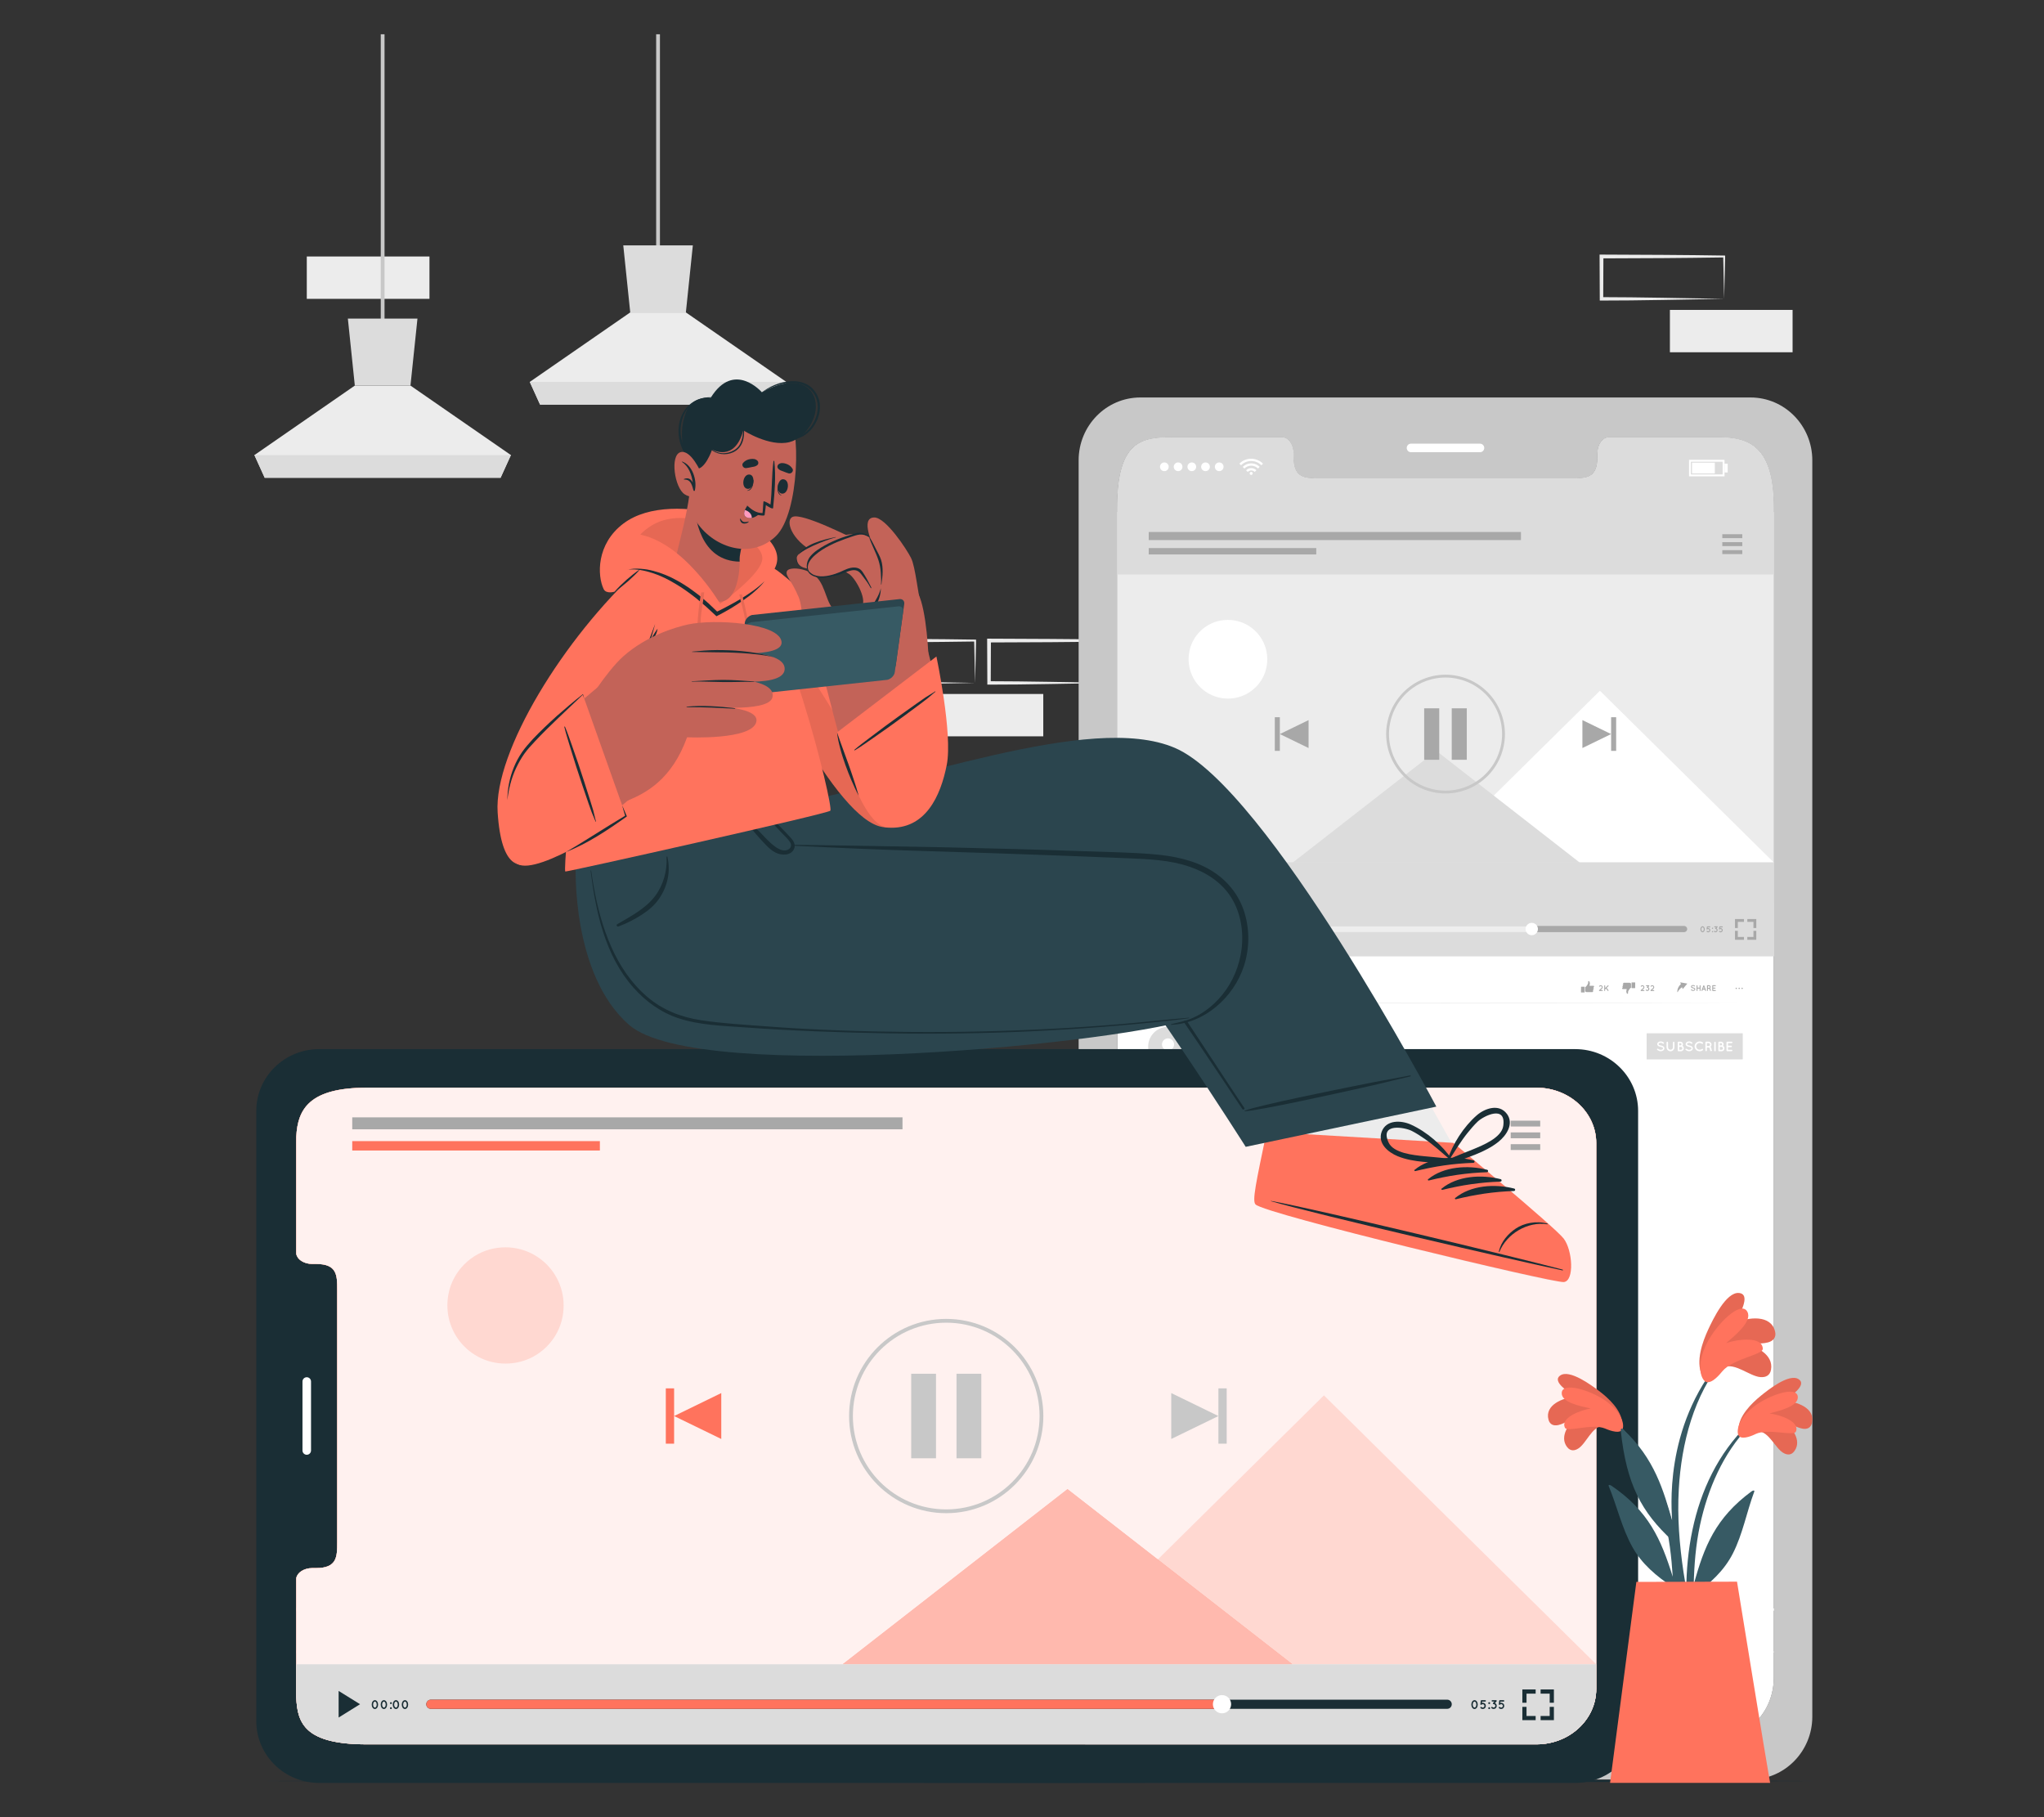 <?xml version="1.0" encoding="UTF-8"?>
<svg id="Layer_2" data-name="Layer 2" xmlns="http://www.w3.org/2000/svg" viewBox="0 0 540 480">
  <rect x="0" y="0" width="540" height="480" fill="#333333" stroke="none"/>
  <defs>
    <style>
      .cls-1 {
        fill: #dcdcdc;
      }

      .cls-1, .cls-2, .cls-3, .cls-4, .cls-5, .cls-6, .cls-7, .cls-8, .cls-9, .cls-10, .cls-11, .cls-12, .cls-13, .cls-14, .cls-15, .cls-16, .cls-17, .cls-18, .cls-19 {
        stroke-width: 0px;
      }

      .cls-2, .cls-17 {
        fill: #ff735d;
      }

      .cls-3 {
        fill: #c8c8c8;
      }

      .cls-20, .cls-11, .cls-21, .cls-22 {
        fill: none;
      }

      .cls-20, .cls-21 {
        stroke: #c8c8c8;
      }

      .cls-20, .cls-21, .cls-22 {
        stroke-miterlimit: 10;
      }

      .cls-4 {
        fill: #375a64;
      }

      .cls-5 {
        fill: #ececec;
      }

      .cls-6 {
        opacity: .9;
      }

      .cls-6, .cls-9, .cls-10, .cls-14 {
        fill: #fff;
      }

      .cls-8 {
        fill: #2b454e;
      }

      .cls-9 {
        opacity: .5;
      }

      .cls-10 {
        opacity: .8;
      }

      .cls-12 {
        fill: #ff9abd;
      }

      .cls-13 {
        fill: #1a2e35;
      }

      .cls-21 {
        stroke-width: .75px;
      }

      .cls-22 {
        stroke: #fff;
        stroke-width: .5px;
      }

      .cls-23, .cls-19 {
        opacity: .1;
      }

      .cls-15, .cls-18 {
        fill: #a8a8a8;
      }

      .cls-16 {
        fill: #c36358;
      }

      .cls-17 {
        opacity: .2;
      }

      .cls-18 {
        fill-rule: evenodd;
      }
    </style>
  </defs>
  <g id="Layer_2-2" data-name="Layer 2">
    <g>
      <g>
        <g>
          <rect class="cls-5" x="91" y="411.04" width="32.41" height="11.19"/>
          <path class="cls-5" d="m105.33,436.34c-9.61.15-22.91.47-32.41.45,0,0-.45,0-.45,0,0,0,0-.45,0-.45,0,0-.05-11.19-.05-11.19,0,0,0-.5,0-.5h.5s16.2.07,16.2.07c5.49.02,10.97.13,16.46.19,0,0,0,.25,0,.25l-.25,11.19h0Zm0,0l-.25-11.19s.25.25.25.25c-5.4.06-10.8.16-16.21.18l-16.2.07.5-.5s-.05,11.19-.05,11.19l-.45-.45c9.3,0,22.95.29,32.41.45h0Z"/>
          <path class="cls-5" d="m293.7,180.39c-9.61.15-22.91.47-32.41.45,0,0-.45,0-.45,0,0,0,0-.45,0-.45l-.05-11.19v-.5s.5,0,.5,0c9.56.03,22.99.09,32.41.25,0,0,.26,0,.26,0,0,0,0,.25,0,.25l-.25,11.19h0Zm0,0l-.25-11.19s.25.25.25.25c-5.4.06-10.8.16-16.2.18l-16.21.07.5-.5s-.05,11.19-.05,11.19l-.45-.45c9.31,0,22.95.29,32.41.45h0Z"/>
          <rect class="cls-5" x="243.21" y="183.31" width="32.41" height="11.19"/>
          <path class="cls-5" d="m257.61,180.39c-9.61.15-22.91.47-32.41.45,0,0-.45,0-.45,0,0,0,0-.45,0-.45l-.05-11.19s0-.5,0-.5h.5c9.56.04,22.99.09,32.41.25,0,0,.26,0,.26,0v.25s-.26,11.19-.26,11.19h0Zm0,0l-.25-11.19.25.25c-5.4.06-10.8.16-16.21.18l-16.2.07.5-.5-.05,11.19s-.45-.45-.45-.45c9.3,0,22.95.29,32.41.45h0Z"/>
          <path class="cls-5" d="m473.58,436.34c-9.61.15-22.91.47-32.41.45,0,0-.45,0-.45,0v-.45s-.05-11.19-.05-11.19v-.5s.5,0,.5,0l16.2.07c5.49.02,10.97.13,16.46.19,0,0,0,.25,0,.25l-.25,11.19h0Zm0,0l-.25-11.19.25.25c-5.4.06-10.8.16-16.2.18l-16.2.07.5-.5-.05,11.19-.45-.45c9.3,0,22.95.29,32.41.45h0Z"/>
          <path class="cls-5" d="m455.5,78.94c-9.61.15-22.91.47-32.41.45,0,0-.45,0-.45,0,0,0,0-.45,0-.45l-.05-11.19v-.5s.5,0,.5,0c9.56.03,22.99.09,32.41.25,0,0,.26,0,.26,0v.25s-.26,11.19-.26,11.19h0Zm0,0l-.25-11.19.25.25c-5.4.06-10.8.16-16.2.18l-16.2.07s.5-.5.5-.5c0,0-.05,11.19-.05,11.19,0,0-.45-.45-.45-.45,9.3,0,22.95.29,32.41.45h0Z"/>
          <rect class="cls-5" x="441.17" y="81.86" width="32.41" height="11.19"/>
          <rect class="cls-5" x="81.05" y="67.75" width="32.41" height="11.19"/>
        </g>
        <g>
          <path class="cls-3" d="m462.47,104.99h-161.2c-9,0-16.31,7.43-16.31,16.61v331.84c0,9.16,7.3,16.61,16.31,16.61h161.2c9.01,0,16.32-7.45,16.32-16.61V121.6c0-9.18-7.31-16.61-16.32-16.61Zm6.13,338.2c0,8.73-6.54,15.8-14.61,15.8h-144.21c-8.09,0-14.63-7.07-14.63-15.8V134.18c0-17.79,6.54-18.66,14.63-18.66h28.88c1.68,0,3.05,1.91,3.05,4.27v1.02c0,5.54,3.03,5.56,6.76,5.56h66.81c3.76,0,6.76-.02,6.76-5.56v-1.02c0-2.36,1.35-4.27,3.06-4.27h28.89c8.07,0,14.61,2.36,14.61,18.66v309.01Z"/>
          <path class="cls-14" d="m390.99,119.45h-18.22c-.62,0-1.13-.5-1.13-1.13h0c0-.62.5-1.13,1.13-1.13h18.22c.62,0,1.13.5,1.13,1.13h0c0,.62-.5,1.13-1.13,1.13Z"/>
          <g>
            <path class="cls-14" d="m468.61,134.18v309.01c0,8.73-6.54,15.8-14.61,15.8h-144.21c-8.09,0-14.63-7.07-14.63-15.8V134.18c0-17.79,6.54-18.66,14.63-18.66h28.88c1.68,0,3.05,1.91,3.05,4.27v1.02c0,5.54,3.03,5.56,6.76,5.56h66.81c3.76,0,6.76-.02,6.76-5.56v-1.02c0-2.36,1.35-4.27,3.06-4.27h28.89c8.07,0,14.61,2.36,14.61,18.66Z"/>
            <g>
              <rect class="cls-5" x="295.16" y="135.23" width="173.45" height="117.34"/>
              <g>
                <path class="cls-14" d="m314.21,172.1c-1.39,7.32,4.91,13.62,12.23,12.23,4.09-.78,7.39-4.07,8.16-8.16,1.39-7.32-4.91-13.62-12.23-12.23-4.09.77-7.39,4.07-8.16,8.16Z"/>
                <polygon class="cls-14" points="376.75 227.81 468.61 227.81 422.68 182.46 376.75 227.81"/>
                <polygon class="cls-1" points="341.51 227.85 417.35 227.85 379.43 198.32 341.51 227.85"/>
                <rect class="cls-1" x="295.16" y="227.79" width="173.45" height="24.77"/>
              </g>
              <rect class="cls-1" x="295.16" y="238.43" width="173.45" height="14.13"/>
              <path class="cls-1" d="m468.6,134.17v17.57h-173.45v-17.57c0-17.79,6.55-18.66,14.63-18.66h28.88c1.68,0,3.06,1.91,3.06,4.27v1.02c0,5.54,3.03,5.56,6.76,5.56h66.8c3.76,0,6.76-.02,6.76-5.56v-1.02c0-2.36,1.36-4.27,3.06-4.27h28.9c8.06,0,14.6,2.37,14.6,18.66Z"/>
              <g>
                <path class="cls-15" d="m444.92,244.58h-127.34c-.45,0-.82.37-.82.82s.37.82.82.82h127.34c.45,0,.82-.37.82-.82s-.37-.82-.82-.82Z"/>
                <path class="cls-10" d="m317.58,244.58c-.45,0-.82.37-.82.82s.37.82.82.82h87.1v-1.63h-87.1Z"/>
                <path class="cls-14" d="m403.04,245.4c0-.9.73-1.63,1.63-1.63s1.63.73,1.63,1.63-.73,1.63-1.63,1.63-1.63-.73-1.63-1.63Z"/>
              </g>
              <g>
                <polygon class="cls-15" points="458.36 242.76 458.36 243.51 458.36 245.13 459.11 245.13 459.11 243.51 460.73 243.51 460.73 242.76 459.11 242.76 458.36 242.76"/>
                <polygon class="cls-15" points="463.24 242.76 461.62 242.76 461.62 243.51 463.24 243.51 463.24 245.13 463.99 245.13 463.99 243.51 463.99 242.76 463.24 242.76"/>
                <polygon class="cls-15" points="463.24 247.49 461.62 247.49 461.62 248.24 463.24 248.24 463.99 248.24 463.99 247.49 463.99 245.87 463.24 245.87 463.24 247.49"/>
                <polygon class="cls-15" points="459.11 245.87 458.36 245.87 458.36 247.49 458.36 248.24 459.11 248.24 460.73 248.24 460.73 247.49 459.11 247.49 459.11 245.87"/>
              </g>
              <polygon class="cls-15" points="301.1 243.02 301.1 247.77 304.93 245.4 301.1 243.02"/>
              <g>
                <path class="cls-15" d="m307,245.46c0-.21.05-.4.15-.54.1-.14.24-.25.42-.25s.32.11.42.25c.1.14.15.33.15.54s-.05.4-.15.54c-.09.14-.24.25-.42.25s-.33-.11-.42-.25c-.1-.14-.15-.33-.15-.54Zm.89,0c0-.16-.05-.3-.11-.4-.06-.09-.14-.14-.21-.14-.07,0-.15.04-.21.14-.06.1-.11.24-.11.4s.05.3.11.4c.07.1.14.14.21.14s.14-.04.21-.14c.06-.09.11-.24.11-.4Z"/>
                <path class="cls-15" d="m308.61,245.46c0-.21.05-.4.15-.54.1-.14.24-.25.42-.25s.32.11.42.25c.1.14.15.33.15.54s-.05.4-.15.54c-.09.14-.24.25-.42.25s-.33-.11-.42-.25c-.1-.14-.15-.33-.15-.54Zm.89,0c0-.16-.05-.3-.11-.4-.06-.09-.14-.14-.21-.14-.07,0-.15.04-.21.14-.06.1-.11.24-.11.4s.05.3.11.4c.07.1.14.14.21.14s.14-.04.21-.14c.06-.09.11-.24.11-.4Z"/>
                <path class="cls-15" d="m310.44,245.03c.09,0,.17.08.17.17s-.08.17-.17.17-.17-.07-.17-.17.07-.17.17-.17Zm0,.9c.09,0,.17.08.17.17s-.08.17-.17.17-.17-.07-.17-.17.07-.17.17-.17Z"/>
                <path class="cls-15" d="m310.77,245.46c0-.21.05-.4.15-.54.1-.14.24-.25.42-.25s.32.11.42.25c.1.14.15.33.15.54s-.05.4-.15.54c-.1.14-.24.25-.42.25s-.33-.11-.42-.25c-.1-.14-.15-.33-.15-.54Zm.89,0c0-.16-.04-.3-.11-.4-.06-.09-.14-.14-.21-.14-.07,0-.15.04-.21.14-.06.1-.11.24-.11.4s.05.3.11.4c.07.1.14.14.21.14s.14-.04.21-.14c.06-.09.11-.24.11-.4Z"/>
                <path class="cls-15" d="m312.37,245.46c0-.21.05-.4.15-.54.1-.14.24-.25.42-.25s.32.11.42.25c.1.14.15.33.15.54s-.05.4-.15.54c-.1.14-.24.25-.42.25s-.33-.11-.42-.25c-.1-.14-.15-.33-.15-.54Zm.89,0c0-.16-.04-.3-.11-.4-.06-.09-.14-.14-.21-.14-.07,0-.15.04-.21.14-.06.1-.11.24-.11.4s.05.3.11.4c.07.1.14.14.21.14s.14-.04.21-.14c.06-.09.11-.24.11-.4Z"/>
              </g>
              <g>
                <path class="cls-15" d="m449.23,245.46c0-.21.05-.4.15-.54.1-.14.24-.25.42-.25s.32.11.42.25c.1.14.15.33.15.54s-.05.4-.15.54c-.1.14-.24.25-.42.25s-.33-.11-.42-.25c-.1-.14-.15-.33-.15-.54Zm.89,0c0-.16-.04-.3-.11-.4-.06-.09-.14-.14-.21-.14-.07,0-.15.04-.21.14-.06.1-.11.24-.11.4s.05.3.11.4c.07.1.14.14.21.14s.14-.04.21-.14c.06-.09.11-.24.11-.4Z"/>
                <path class="cls-15" d="m451.68,245.3c.11.11.16.25.16.4s-.06.29-.16.4c-.11.11-.25.17-.4.17h0c-.14,0-.29-.05-.39-.17-.05-.05-.05-.13,0-.18.05-.05.13-.05.18,0,.06.06.14.09.22.09s.16-.03.21-.09c.06-.06.09-.14.09-.21,0-.08-.03-.16-.09-.22-.06-.06-.14-.09-.21-.09s-.16.03-.22.09c-.05.05-.13.05-.18,0,0,0-.02-.02-.02-.03,0,0,0,0,0,0,0,0,0,0,0-.01,0,0,0-.01,0-.02,0,0,0,0,0,0,0-.01,0-.03,0-.04l.07-.59s.03-.07.06-.09c0,0,0,0,0,0,0,0,0,0,0,0,.02,0,.04-.01.06-.01h.67c.07,0,.13.06.13.13,0,.07-.06.13-.13.13h-.56l-.03.22s.1-.02.15-.02c.14,0,.29.05.4.16Z"/>
                <path class="cls-15" d="m452.43,245.03c.09,0,.17.08.17.17s-.08.17-.17.17-.17-.07-.17-.17.07-.17.17-.17Zm0,.9c.09,0,.17.08.17.17s-.08.17-.17.17-.17-.07-.17-.17.07-.17.17-.17Z"/>
                <path class="cls-15" d="m453.61,245.29c.11.11.16.25.16.4s-.05.29-.16.4c-.11.11-.25.16-.4.16s-.29-.06-.39-.16c-.05-.05-.05-.13,0-.18.05-.05.13-.05.18,0,.06.06.14.09.21.09s.16-.03.22-.09c.06-.06.09-.14.09-.22s-.03-.16-.09-.21c-.06-.06-.14-.09-.21-.09-.04,0-.07-.01-.09-.04t0,0c-.05-.05-.05-.13,0-.18l.23-.23h-.37c-.07,0-.13-.06-.13-.13s.06-.13.13-.13h.67c.07,0,.13.06.13.13,0,.02,0,.04-.02.06,0,.01-.01.02-.02.03l-.28.29c.06.03.11.06.16.11Z"/>
                <path class="cls-15" d="m454.96,245.3c.11.11.16.25.16.4s-.06.29-.16.4c-.11.11-.25.17-.4.17h0c-.14,0-.29-.05-.39-.17-.05-.05-.05-.13,0-.18.05-.05.13-.05.18,0,.06.06.14.09.22.09s.16-.03.21-.09c.06-.06.09-.14.09-.21,0-.08-.03-.16-.09-.22-.06-.06-.14-.09-.21-.09s-.16.03-.22.09c-.05.05-.13.05-.18,0,0,0-.02-.02-.02-.03,0,0,0,0,0,0,0,0,0,0,0-.01,0,0,0-.01,0-.02,0,0,0,0,0,0,0-.01,0-.03,0-.04l.07-.59s.03-.07.06-.09c0,0,0,0,0,0,0,0,0,0,0,0,.02,0,.04-.01.06-.01h.67c.07,0,.13.06.13.13,0,.07-.06.13-.13.13h-.56l-.03.22c.05-.01.1-.02.15-.02.14,0,.29.05.4.16Z"/>
              </g>
              <g>
                <g>
                  <rect class="cls-15" x="455.01" y="141.11" width="5.28" height="1.04"/>
                  <rect class="cls-15" x="455.01" y="143.21" width="5.28" height="1.04"/>
                  <rect class="cls-15" x="455.01" y="145.32" width="5.28" height="1.04"/>
                </g>
                <rect class="cls-15" x="303.48" y="140.52" width="98.34" height="2.14"/>
                <rect class="cls-15" x="303.48" y="144.77" width="44.26" height="1.68"/>
              </g>
              <g>
                <g>
                  <rect class="cls-15" x="376.25" y="187.1" width="3.98" height="13.59"/>
                  <rect class="cls-15" x="383.53" y="187.1" width="3.98" height="13.59"/>
                </g>
                <circle class="cls-21" cx="381.88" cy="193.9" r="15.31" transform="translate(98.95 515.42) rotate(-75.57)"/>
                <g>
                  <polygon class="cls-15" points="345.71 190.21 345.71 197.59 338.12 193.9 345.71 190.21"/>
                  <rect class="cls-15" x="336.79" y="189.45" width="1.33" height="8.89"/>
                </g>
                <g>
                  <polygon class="cls-15" points="418.05 197.59 418.05 190.21 425.64 193.9 418.05 197.59"/>
                  <rect class="cls-15" x="425.64" y="189.45" width="1.33" height="8.89"/>
                </g>
              </g>
            </g>
            <g>
              <g id="u5Zjqx">
                <g>
                  <path class="cls-14" d="m333.68,122.46c-.09.09-.19.18-.28.28-.05.05-.11.11-.16.16-.75-.73-1.64-1.12-2.69-1.12-1.05,0-1.94.39-2.69,1.12-.05-.05-.1-.11-.15-.16-.09-.09-.18-.18-.28-.28,0,0,0,0,0,0h0s.01-.02.02-.02c.12-.1.23-.21.35-.31.25-.21.53-.38.82-.52.34-.17.7-.29,1.08-.36.18-.03.36-.05.54-.07.06,0,.46,0,.47,0,.12,0,.25.01.37.03.34.04.67.12.99.24.23.09.46.19.67.31.23.13.44.28.64.45.1.09.2.18.29.27h0Z"/>
                  <path class="cls-14" d="m328.75,123.77c-.15-.15-.29-.29-.44-.44.5-.49,1.1-.81,1.79-.9,1.04-.14,1.94.18,2.7.89-.15.15-.3.29-.44.44-.5-.48-1.1-.75-1.8-.75-.7,0-1.3.26-1.81.75Z"/>
                  <path class="cls-14" d="m331.92,124.21c-.15.15-.29.29-.44.44-.25-.25-.56-.38-.92-.38-.36,0-.67.14-.92.39-.15-.15-.29-.29-.44-.44.7-.73,1.95-.79,2.73,0Z"/>
                </g>
                <path class="cls-14" d="m330.95,125.05c0,.22-.18.4-.4.4s-.4-.18-.4-.4.18-.4.4-.4.4.18.4.4Z"/>
              </g>
              <g>
                <path class="cls-14" d="m306.46,123.3c0-.63.51-1.15,1.15-1.15s1.15.51,1.15,1.15-.51,1.15-1.15,1.15-1.15-.51-1.15-1.15Z"/>
                <path class="cls-14" d="m310.09,123.3c0-.63.51-1.15,1.15-1.15s1.15.51,1.15,1.15-.51,1.15-1.15,1.15-1.15-.51-1.15-1.15Z"/>
                <path class="cls-14" d="m313.71,123.3c0-.63.51-1.15,1.15-1.15s1.15.51,1.15,1.15-.51,1.15-1.15,1.15-1.15-.51-1.15-1.15Z"/>
                <path class="cls-14" d="m317.33,123.3c0-.63.51-1.15,1.15-1.15s1.15.51,1.15,1.15-.51,1.15-1.15,1.15-1.15-.51-1.15-1.15Z"/>
                <path class="cls-14" d="m320.95,123.3c0-.63.51-1.15,1.15-1.15s1.15.51,1.15,1.15-.51,1.15-1.15,1.15-1.15-.51-1.15-1.15Z"/>
              </g>
              <g>
                <rect class="cls-22" x="446.47" y="121.71" width="8.88" height="3.86"/>
                <rect class="cls-14" x="447.01" y="122.21" width="6.03" height="2.86"/>
                <rect class="cls-14" x="455.6" y="122.48" width=".83" height="2.32"/>
              </g>
            </g>
            <g>
              <g>
                <rect class="cls-15" x="303.4" y="258.79" width="40.6" height="1.49"/>
                <rect class="cls-5" x="303.4" y="261.48" width="32.15" height=".74"/>
                <path class="cls-5" d="m303.4,264.97c39.14-.12,117.89-.12,157.02,0-39.14.12-117.89.12-157.02,0h0Z"/>
                <g>
                  <g id="xsrjP0">
                    <g>
                      <path class="cls-18" d="m419.04,262.02c-.07-.04-.13-.11-.23-.1-.04,0-.03-.03-.03-.05,0-.36,0-.72,0-1.07,0-.03,0-.05.03-.06.27-.14.39-.41.56-.64.18-.25.24-.52.2-.81-.01-.08.03-.12.1-.13.09-.02.17,0,.2.06.07.15.14.3.16.47.02.14-.03.27-.05.4-.01.1-.03.2-.05.3.02.02.05,0,.08,0,.3,0,.6,0,.91,0,.13,0,.19.04.21.12.02.11-.03.21-.13.26-.02.01-.06,0-.07.04,0,.04.04.03.06.05.11.07.09.23-.04.32-.03.02-.09.01-.09.06,0,.04.05.03.08.06.09.09.05.25-.09.32-.02,0-.04.01-.05.02-.01.01-.03.02,0,.04.13.09.13.22,0,.32-.01,0-.03.02-.04.03-.05.04-.1.04-.16.04-.47,0-.95,0-1.42,0-.04,0-.09,0-.12-.03Z"/>
                      <path class="cls-18" d="m417.69,261.39c0-.23,0-.45,0-.68,0-.05,0-.07.06-.07.28,0,.55,0,.83,0,.05,0,.06.02.06.07,0,.46,0,.92,0,1.37,0,.06-.02.07-.07.07-.27,0-.54,0-.81,0-.07,0-.08-.02-.08-.08,0-.23,0-.45,0-.68Z"/>
                    </g>
                  </g>
                  <g id="xsrjP0-2" data-name="xsrjP0">
                    <g>
                      <path class="cls-18" d="m430.64,259.63c.07.04.13.11.23.1.04,0,.03.03.03.05,0,.36,0,.72,0,1.07,0,.03,0,.05-.03.06-.27.14-.39.41-.56.64-.18.25-.24.52-.2.81.01.08-.03.12-.1.13-.09.02-.17,0-.2-.06-.07-.15-.14-.3-.16-.47-.02-.14.03-.27.05-.4.01-.1.04-.2.05-.3-.02-.02-.05,0-.08,0-.3,0-.6,0-.91,0-.13,0-.19-.04-.21-.12-.02-.11.03-.21.13-.26.02-.01.06,0,.07-.04,0-.04-.04-.03-.06-.05-.11-.08-.09-.23.04-.32.03-.02.09-.01.09-.06,0-.04-.05-.04-.08-.06-.09-.09-.04-.25.09-.32.02,0,.04,0,.05-.02.01-.01.03-.02,0-.04-.13-.09-.13-.22,0-.32.01,0,.03-.02.04-.03.05-.04.1-.03.16-.03.47,0,.95,0,1.42,0,.04,0,.09,0,.12.03Z"/>
                      <path class="cls-18" d="m431.99,260.26c0,.23,0,.45,0,.68,0,.05,0,.07-.06.07-.28,0-.55,0-.83,0-.05,0-.06-.02-.06-.07,0-.46,0-.92,0-1.37,0-.06.02-.07.07-.07.27,0,.54,0,.81,0,.07,0,.08.02.08.08,0,.23,0,.45,0,.68Z"/>
                    </g>
                  </g>
                  <g>
                    <path class="cls-15" d="m423.44,261.64c0,.07-.05.12-.12.12h-.77s-.07-.01-.09-.04c-.05-.05-.04-.12,0-.17l.64-.58c.06-.06.09-.13.09-.21,0-.07-.02-.13-.07-.19-.06-.06-.13-.09-.21-.09-.07,0-.13.02-.19.07l-.07.06s-.12.04-.17,0c-.04-.05-.04-.12,0-.17l.07-.06c.1-.09.22-.13.35-.13.14,0,.28.06.38.17.09.1.13.22.13.35,0,.14-.06.28-.17.38l-.41.37h.46c.07,0,.12.05.12.12Z"/>
                    <path class="cls-15" d="m423.83,261.64v-1.27c0-.06.05-.12.12-.12s.12.06.12.12v.62l.7-.7s.12-.05.17,0c.05.05.05.12,0,.17l-.48.47.48.63s.03.13-.02.17c-.02.02-.05.03-.08.03-.03,0-.06-.01-.09-.04l-.47-.61-.23.23v.31c0,.06-.05.12-.12.12s-.12-.05-.12-.12Z"/>
                  </g>
                  <g>
                    <path class="cls-15" d="m434.45,261.64c0,.07-.05.12-.12.12h-.77s-.07-.01-.09-.04c-.05-.05-.04-.12,0-.17l.64-.58c.06-.06.09-.13.09-.21,0-.07-.02-.13-.07-.19-.06-.06-.13-.09-.21-.09-.07,0-.13.02-.19.07l-.07.06s-.12.04-.17,0c-.04-.05-.04-.12,0-.17l.07-.06c.1-.09.22-.13.35-.13.14,0,.28.06.38.17.09.1.13.22.13.35,0,.14-.06.28-.17.38l-.41.37h.46c.07,0,.12.05.12.12Z"/>
                    <path class="cls-15" d="m435.57,260.84c.11.1.16.24.16.38s-.05.27-.16.38-.24.16-.38.16-.27-.05-.38-.16c-.05-.05-.05-.13,0-.17.05-.05.13-.05.17,0,.06.06.13.08.21.08s.15-.03.21-.08c.06-.06.09-.13.09-.21s-.03-.15-.09-.21c-.06-.06-.13-.08-.21-.09-.03,0-.07-.01-.09-.04t0,0s-.05-.12,0-.17l.22-.22h-.35c-.07,0-.12-.05-.12-.12s.05-.12.12-.12h.64c.07,0,.12.05.12.12,0,.02,0,.04-.01.06,0,.01-.01.02-.02.03l-.27.28c.06.03.11.06.15.11Z"/>
                    <path class="cls-15" d="m437.05,261.64c0,.07-.05.12-.12.12h-.77s-.07-.01-.09-.04c-.05-.05-.04-.12,0-.17l.64-.58c.06-.06.09-.13.09-.21,0-.07-.02-.13-.07-.19-.06-.06-.13-.09-.21-.09-.07,0-.13.02-.19.07l-.07.06s-.12.04-.17,0c-.04-.05-.04-.12,0-.17l.07-.06c.1-.09.22-.13.35-.13.14,0,.28.06.38.17.09.1.13.22.13.35,0,.14-.06.28-.17.38l-.41.37h.46c.07,0,.12.05.12.12Z"/>
                  </g>
                  <g>
                    <path class="cls-15" d="m446.73,261.38s.11-.05.16-.02c.1.08.26.17.41.17.11,0,.21-.03.27-.08.06-.05.09-.1.09-.16,0-.03,0-.05-.02-.07-.01-.02-.03-.04-.07-.06-.06-.04-.17-.08-.3-.1h0c-.1-.02-.2-.05-.28-.08-.08-.04-.15-.09-.2-.17-.03-.05-.05-.11-.05-.18,0-.13.07-.24.17-.32.1-.07.23-.11.37-.11.21,0,.36.1.47.17.05.03.06.1.03.15-.03.05-.1.07-.15.03-.11-.07-.22-.14-.35-.14-.1,0-.18.03-.24.07-.06.04-.08.09-.08.14,0,.03,0,.04.02.06.01.02.03.04.06.06.06.04.15.07.27.1h0c.11.02.21.05.3.09.09.04.17.1.22.18.03.05.05.12.05.18,0,.14-.08.26-.19.33-.11.08-.25.12-.4.12-.23,0-.43-.12-.55-.22-.05-.04-.05-.11-.02-.16Z"/>
                    <path class="cls-15" d="m448.22,261.64v-1.28c0-.07.05-.12.12-.12s.12.05.12.12v.52h.56v-.52c0-.07.05-.12.12-.12s.12.05.12.12v1.28c0,.07-.05.12-.12.12s-.12-.05-.12-.12v-.52h-.56v.52c0,.07-.05.12-.12.12s-.12-.05-.12-.12Z"/>
                    <path class="cls-15" d="m450.39,261.4h-.53l-.11.28s-.06.08-.11.08c-.02,0-.03,0-.04,0-.06-.02-.09-.09-.07-.16l.48-1.27s.07-.08.11-.08c.05,0,.1.03.11.08l.48,1.27c.02.06,0,.13-.07.16-.01,0-.03,0-.04,0-.05,0-.09-.03-.11-.08l-.11-.28Zm-.09-.24l-.17-.47-.18.47h.35Z"/>
                    <path class="cls-15" d="m452.01,261.58c.02.06-.01.13-.08.15,0,0-.03,0-.05,0h0s-.05,0-.08-.02c-.03-.02-.05-.05-.07-.08-.03-.06-.05-.14-.05-.26,0-.04-.01-.07-.03-.09-.01-.02-.04-.05-.06-.06-.05-.03-.1-.05-.12-.05h-.26v.47c0,.06-.05.12-.12.12s-.12-.05-.12-.12v-1.28c0-.07.05-.12.12-.12h.39c.26,0,.46.21.46.46,0,.14-.06.27-.17.35.03.02.05.05.08.08.04.06.07.14.07.23,0,.06,0,.11,0,.13.03.01.06.04.08.07Zm-.3-.87c0-.12-.1-.22-.22-.22h-.27v.45h.27c.12,0,.22-.1.22-.22Z"/>
                    <path class="cls-15" d="m452.36,261.64v-1.28c0-.07.05-.12.12-.12h.71c.06,0,.12.05.12.12s-.06.12-.12.12h-.59v.4h.5c.06,0,.12.06.12.12,0,.07-.05.12-.12.12h-.5v.4h.59c.06,0,.12.05.12.12s-.06.12-.12.12h-.7s0,0,0,0h0c-.07,0-.12-.05-.12-.12Z"/>
                  </g>
                  <g>
                    <path class="cls-15" d="m443.12,262.05c0-.4.07-.83.27-1.21.19-.39.48-.73.82-1.05l.51.85c-.32.09-.61.27-.85.52-.24.25-.49.55-.64.9l-.1-.02Z"/>
                    <polygon class="cls-15" points="444.55 261.26 445.77 259.81 443.9 259.48 444.55 261.26"/>
                  </g>
                  <g>
                    <path class="cls-18" d="m458.87,261.07c0,.1-.08.18-.18.18s-.18-.08-.18-.18.08-.18.18-.18.18.08.18.18Z"/>
                    <path class="cls-18" d="m459.65,261.07c0,.1-.08.18-.18.18s-.18-.08-.18-.18.08-.18.18-.18.18.08.18.18Z"/>
                    <path class="cls-18" d="m460.43,261.07c0,.1-.08.18-.18.18s-.18-.08-.18-.18.08-.18.18-.18.18.08.18.18Z"/>
                  </g>
                </g>
              </g>
              <g>
                <g>
                  <path class="cls-1" d="m311.34,280.95c-.46.28-.96.5-1.51.63-1.42.35-2.85.08-4.01-.64-1.13-.7-2-1.82-2.34-3.22-.69-2.82,1.04-5.66,3.85-6.34,2.81-.69,5.65,1.04,6.34,3.85.55,2.27-.46,4.55-2.34,5.71Z"/>
                  <g>
                    <path class="cls-14" d="m310.18,275.88c0,.88-.71,1.6-1.6,1.6s-1.6-.71-1.6-1.6.71-1.6,1.6-1.6,1.6.72,1.6,1.6Z"/>
                    <path class="cls-14" d="m311.34,280.29v.66c-.46.28-.96.5-1.51.63-1.42.35-2.85.08-4.01-.64v-.66c0-1.52,1.23-2.76,2.76-2.76,1.52,0,2.76,1.24,2.76,2.76Z"/>
                  </g>
                </g>
                <rect class="cls-15" x="318.19" y="272.2" width="23.02" height="1.49"/>
                <rect class="cls-5" x="318.19" y="274.89" width="18.23" height=".74"/>
                <g>
                  <rect class="cls-1" x="435.02" y="272.94" width="25.39" height="6.89"/>
                  <g>
                    <path class="cls-14" d="m437.79,277.06c.07-.08.18-.09.26-.03.16.13.44.28.69.28.18,0,.34-.05.45-.13.11-.08.16-.17.16-.26,0-.05-.01-.08-.03-.12s-.05-.07-.11-.11c-.1-.07-.28-.13-.5-.17h0c-.17-.03-.33-.08-.47-.14-.14-.07-.26-.16-.34-.28-.05-.09-.08-.19-.08-.3,0-.22.12-.41.29-.53.17-.12.39-.19.63-.19.35,0,.61.17.79.29.08.06.11.17.05.26-.05.09-.17.11-.26.05-.18-.12-.36-.23-.58-.23-.16,0-.31.05-.41.12-.1.07-.14.15-.14.23,0,.04,0,.07.03.1.02.03.05.06.1.09.09.07.26.12.45.16h0c.18.04.36.08.5.15.15.07.28.17.36.3.05.09.09.2.09.31,0,.23-.13.43-.31.56-.18.13-.41.21-.67.21-.39,0-.72-.2-.93-.36-.08-.07-.09-.18-.03-.26Z"/>
                    <path class="cls-14" d="m441.33,277.69c-.58,0-1.05-.47-1.05-1.05v-1.29c0-.11.09-.2.2-.2s.2.09.2.2v1.29c0,.36.29.64.65.64s.64-.29.64-.64v-1.29c0-.11.09-.2.2-.2s.2.09.2.2v1.29c0,.58-.47,1.05-1.05,1.05Z"/>
                    <path class="cls-14" d="m443.23,277.49v-2.14c0-.11.09-.2.2-.2h.51c.38,0,.69.31.69.69,0,.16-.05.3-.14.41.22.14.37.38.37.66,0,.43-.35.78-.78.78h-.64s0,0,0,0c0,0,0,0-.01,0-.11,0-.2-.09-.2-.2Zm.4-1.35h.31c.16,0,.29-.13.29-.29s-.13-.29-.29-.29h-.31v.58Zm0,1.15h.45c.21,0,.37-.17.37-.38s-.17-.37-.37-.37h-.45v.75Z"/>
                    <path class="cls-14" d="m445.3,277.06c.07-.08.19-.09.26-.03.16.13.44.28.69.28.18,0,.34-.05.45-.13.11-.08.16-.17.16-.26,0-.05-.01-.08-.03-.12-.02-.04-.05-.07-.11-.11-.1-.07-.28-.13-.5-.17h0c-.17-.03-.33-.08-.47-.14-.14-.07-.26-.16-.34-.28-.05-.09-.08-.19-.08-.3,0-.22.12-.41.29-.53.17-.12.39-.19.63-.19.35,0,.61.17.79.29.08.06.11.17.05.26-.05.09-.17.11-.26.05-.18-.12-.36-.23-.58-.23-.16,0-.31.05-.41.12-.1.07-.14.15-.14.23,0,.04,0,.07.03.1.02.03.05.06.1.09.09.07.26.12.45.16h0c.18.04.36.08.5.15.15.07.28.17.36.3.05.09.09.2.09.31,0,.23-.13.43-.31.56-.18.13-.41.21-.67.21-.39,0-.72-.2-.93-.36-.08-.07-.09-.18-.03-.26Z"/>
                    <path class="cls-14" d="m447.69,276.39c0-.72.61-1.3,1.33-1.3.32,0,.61.11.84.28.09.07.1.2.04.29-.07.09-.21.11-.29.04-.16-.13-.36-.2-.58-.2-.25,0-.48.1-.65.26-.16.17-.26.38-.26.63s.1.47.26.63c.17.16.4.26.65.26.22,0,.42-.07.58-.2.08-.06.22-.05.29.04.07.09.05.22-.04.29-.23.18-.52.28-.84.28-.72,0-1.33-.58-1.33-1.3Z"/>
                    <path class="cls-14" d="m452.27,277.39c.04.11-.02.22-.13.25-.01,0-.04.01-.08.01h0s-.09,0-.14-.04c-.05-.03-.09-.08-.12-.13-.05-.11-.08-.24-.08-.43,0-.07-.02-.12-.04-.16-.02-.04-.07-.08-.11-.11-.08-.05-.17-.08-.2-.09h-.43v.79c0,.11-.09.2-.2.2s-.2-.09-.2-.2v-2.14c0-.11.09-.2.2-.2h.65c.43,0,.78.35.78.78,0,.24-.11.45-.28.59.05.04.09.08.13.13.07.11.12.24.12.39,0,.11,0,.18.01.21.06.02.11.06.13.12Zm-.51-1.46c0-.21-.17-.38-.37-.38h-.45v.75h.45c.21,0,.37-.17.37-.37Z"/>
                    <path class="cls-14" d="m452.88,275.36c0-.11.09-.2.2-.2s.2.09.2.2v2.14c0,.11-.09.2-.2.2s-.2-.09-.2-.2v-2.14Z"/>
                    <path class="cls-14" d="m453.96,277.49v-2.14c0-.11.09-.2.2-.2h.51c.38,0,.69.31.69.69,0,.16-.05.3-.14.41.22.14.37.38.37.66,0,.43-.35.78-.78.78h-.64s0,0,0,0c0,0,0,0-.01,0-.11,0-.2-.09-.2-.2Zm.4-1.35h.31c.16,0,.29-.13.29-.29s-.13-.29-.29-.29h-.31v.58Zm0,1.15h.45c.21,0,.37-.17.37-.38s-.17-.37-.37-.37h-.45v.75Z"/>
                    <path class="cls-14" d="m456.11,277.49v-2.14c0-.11.09-.2.2-.2h1.18c.11,0,.2.09.2.2s-.09.2-.2.2h-.98v.66h.84c.11,0,.2.09.2.2,0,.11-.09.2-.2.2h-.84v.67h.98c.11,0,.2.09.2.2s-.09.2-.2.2h-1.17s0,0,0,0h0c-.11,0-.2-.09-.2-.2Z"/>
                  </g>
                </g>
              </g>
            </g>
            <g>
              <g>
                <rect class="cls-5" x="304.93" y="287.25" width="48.36" height="31.11"/>
                <polygon class="cls-14" points="324.25 307.53 324.25 298.08 333.96 302.81 324.25 307.53"/>
              </g>
              <rect class="cls-15" x="358.49" y="287.25" width="37.9" height="2.37"/>
              <path class="cls-5" d="m358.49,293.07c10.84-.68,21.78-.68,32.62,0-10.84.68-21.78.68-32.62,0h0Z"/>
              <path class="cls-5" d="m358.49,295.62c12.08-.68,24.27-.68,36.35,0-12.08.68-24.27.68-36.35,0h0Z"/>
              <path class="cls-5" d="m358.49,298.17c8.15-.68,16.31-.69,24.46,0-8.15.69-16.31.69-24.46,0h0Z"/>
              <path class="cls-5" d="m358.49,300.72c8.15-.68,16.31-.69,24.46,0-8.15.69-16.31.68-24.46,0h0Z"/>
            </g>
            <g>
              <g>
                <rect class="cls-5" x="304.93" y="327.66" width="48.36" height="31.11"/>
                <polygon class="cls-14" points="324.25 347.95 324.25 338.5 333.96 343.22 324.25 347.95"/>
              </g>
              <rect class="cls-15" x="358.49" y="327.66" width="37.9" height="2.37"/>
              <path class="cls-5" d="m358.49,333.48c10.84-.68,21.78-.68,32.62,0-10.84.68-21.78.68-32.62,0h0Z"/>
              <path class="cls-5" d="m358.49,336.03c12.08-.68,24.27-.68,36.35,0-12.08.68-24.27.68-36.35,0h0Z"/>
              <path class="cls-5" d="m358.49,338.58c8.15-.68,16.31-.69,24.46,0-8.15.69-16.31.68-24.46,0h0Z"/>
              <path class="cls-5" d="m358.49,341.13c8.15-.68,16.31-.69,24.46,0-8.15.69-16.31.69-24.46,0h0Z"/>
            </g>
            <g>
              <g>
                <rect class="cls-5" x="304.93" y="368.08" width="48.36" height="31.11"/>
                <polygon class="cls-14" points="324.25 388.36 324.25 378.91 333.96 383.64 324.25 388.36"/>
              </g>
              <rect class="cls-15" x="358.49" y="368.08" width="37.9" height="2.37"/>
              <path class="cls-5" d="m358.49,373.89c10.84-.68,21.78-.68,32.62,0-10.84.68-21.78.68-32.62,0h0Z"/>
              <path class="cls-5" d="m358.49,376.45c12.08-.68,24.27-.68,36.35,0-12.08.68-24.27.68-36.35,0h0Z"/>
              <path class="cls-5" d="m358.49,379c8.15-.68,16.31-.69,24.46,0-8.15.69-16.31.68-24.46,0h0Z"/>
              <path class="cls-5" d="m358.49,381.55c8.15-.68,16.31-.69,24.46,0-8.15.69-16.31.68-24.46,0h0Z"/>
            </g>
            <g>
              <g>
                <rect class="cls-5" x="304.93" y="408.49" width="48.36" height="31.11"/>
                <polygon class="cls-14" points="324.25 428.78 324.25 419.33 333.96 424.05 324.25 428.78"/>
              </g>
              <rect class="cls-15" x="358.49" y="408.49" width="37.9" height="2.37"/>
              <path class="cls-5" d="m358.49,414.31c10.84-.68,21.78-.68,32.62,0-10.84.68-21.78.68-32.62,0h0Z"/>
              <path class="cls-5" d="m358.49,416.86c12.08-.68,24.27-.68,36.35,0-12.08.68-24.27.68-36.35,0h0Z"/>
              <path class="cls-5" d="m358.49,419.41c8.15-.69,16.31-.69,24.46,0-8.15.69-16.31.68-24.46,0h0Z"/>
              <path class="cls-5" d="m358.49,421.96c8.15-.68,16.31-.69,24.46,0-8.15.69-16.31.68-24.46,0h0Z"/>
            </g>
          </g>
        </g>
        <g>
          <g>
            <line class="cls-20" x1="101.09" y1="87.55" x2="101.09" y2="9.05"/>
            <g>
              <polygon class="cls-5" points="134.98 120.21 132.25 126.2 69.93 126.2 67.21 120.21 93.74 101.85 108.44 101.85 134.98 120.21"/>
              <polygon class="cls-1" points="110.29 84.15 108.44 101.85 93.74 101.85 91.9 84.15 110.29 84.15"/>
              <polygon class="cls-1" points="134.97 120.21 132.25 126.2 69.93 126.2 67.21 120.21 134.97 120.21"/>
            </g>
          </g>
          <g>
            <line class="cls-20" x1="173.85" y1="68.22" x2="173.85" y2="9.05"/>
            <g>
              <polygon class="cls-5" points="207.73 100.88 205 106.87 142.68 106.87 139.96 100.88 166.5 82.52 181.2 82.52 207.73 100.88"/>
              <polygon class="cls-1" points="183.04 64.82 181.2 82.52 166.5 82.52 164.66 64.82 183.04 64.82"/>
              <polygon class="cls-1" points="207.73 100.89 205 106.88 142.68 106.88 139.96 100.89 207.73 100.89"/>
            </g>
          </g>
        </g>
        <polygon class="cls-13" points="67.71 470.45 119.09 470.2 170.48 470.12 273.25 469.95 376.03 470.11 427.41 470.2 478.8 470.45 427.41 470.69 376.03 470.78 273.25 470.95 170.48 470.78 119.09 470.69 67.71 470.45"/>
        <g>
          <path class="cls-13" d="m67.71,293.44v161.2c0,9,7.43,16.31,16.61,16.31h331.84c9.16,0,16.61-7.3,16.61-16.31v-161.2c0-9.01-7.45-16.32-16.61-16.32H84.32c-9.18,0-16.61,7.31-16.61,16.32Zm338.2-6.13c8.73,0,15.8,6.54,15.8,14.61v144.21c0,8.09-7.07,14.63-15.8,14.63H96.9c-17.79,0-18.66-6.54-18.66-14.63v-28.88c0-1.68,1.91-3.05,4.27-3.05h1.02c5.54,0,5.56-3.03,5.56-6.76v-66.81c0-3.76-.02-6.76-5.56-6.76h-1.02c-2.36,0-4.27-1.35-4.27-3.06v-28.89c0-8.07,2.36-14.61,18.66-14.61h309.01Z"/>
          <path class="cls-14" d="m82.17,364.92v18.22c0,.62-.5,1.13-1.13,1.13h0c-.62,0-1.13-.5-1.13-1.13v-18.22c0-.62.5-1.13,1.13-1.13h0c.62,0,1.13.5,1.13,1.13Z"/>
          <g>
            <path class="cls-14" d="m96.9,287.31h309.01c8.73,0,15.8,6.54,15.8,14.61v144.21c0,8.09-7.07,14.63-15.8,14.63H96.9c-17.79,0-18.66-6.54-18.66-14.63v-28.88c0-1.68,1.91-3.05,4.27-3.05h1.02c5.54,0,5.56-3.03,5.56-6.76v-66.81c0-3.76-.02-6.76-5.56-6.76h-1.02c-2.36,0-4.27-1.35-4.27-3.06v-28.89c0-8.07,2.36-14.61,18.66-14.61Z"/>
            <g>
              <g>
                <path class="cls-2" d="m421.7,301.92v144.21c0,8.09-7.07,14.63-15.8,14.63H96.89c-16.12,0-18.35-5.37-18.62-12.4v-31.51c.27-1.49,2.06-2.65,4.23-2.65h1.02c5.54,0,5.56-3.04,5.56-6.76v-66.81c0-3.76-.02-6.76-5.56-6.76h-1.02c-2.17,0-3.96-1.14-4.23-2.65v-30.97c.36-7.29,3.47-12.94,18.62-12.94h309.01c8.73,0,15.8,6.54,15.8,14.61Z"/>
                <path class="cls-6" d="m421.7,301.92v144.21c0,8.09-7.07,14.63-15.8,14.63H96.89c-16.12,0-18.35-5.37-18.62-12.4v-31.51c.27-1.49,2.06-2.65,4.23-2.65h1.02c5.54,0,5.56-3.04,5.56-6.76v-66.81c0-3.76-.02-6.76-5.56-6.76h-1.02c-2.17,0-3.96-1.14-4.23-2.65v-30.97c.36-7.29,3.47-12.94,18.62-12.94h309.01c8.73,0,15.8,6.54,15.8,14.61Z"/>
              </g>
              <g>
                <path class="cls-17" d="m118.48,341.82c-2.05,10.82,7.26,20.13,18.08,18.08,6.04-1.15,10.92-6.02,12.06-12.06,2.05-10.82-7.26-20.13-18.08-18.08-6.04,1.15-10.92,6.02-12.06,12.06Z"/>
                <polygon class="cls-17" points="277.83 439.61 421.7 439.61 349.77 368.58 277.83 439.61"/>
                <g>
                  <polygon class="cls-2" points="222.63 439.61 341.41 439.61 282.02 393.36 222.63 439.61"/>
                  <polygon class="cls-9" points="222.63 439.61 341.41 439.61 282.02 393.36 222.63 439.61"/>
                </g>
                <path class="cls-1" d="m421.7,439.61v6.52c0,8.09-7.07,14.63-15.8,14.63H96.89c-16.12,0-18.35-5.37-18.62-12.4v-8.75h343.43Z"/>
              </g>
              <g>
                <g>
                  <path class="cls-13" d="m382.33,448.96H113.83c-.67,0-1.21.54-1.21,1.21s.54,1.21,1.21,1.21h268.5c.67,0,1.21-.54,1.21-1.21s-.54-1.21-1.21-1.21Z"/>
                  <path class="cls-2" d="m113.83,448.96c-.67,0-1.21.54-1.21,1.21s.54,1.21,1.21,1.21h209.01v-2.41H113.83Z"/>
                  <path class="cls-14" d="m320.43,450.16c0-1.33,1.08-2.41,2.41-2.41s2.41,1.08,2.41,2.41-1.08,2.41-2.41,2.41-2.41-1.08-2.41-2.41Z"/>
                </g>
                <g>
                  <polygon class="cls-13" points="402.19 446.26 402.19 447.37 402.19 449.77 403.29 449.77 403.29 447.37 405.7 447.37 405.7 446.26 403.29 446.26 402.19 446.26"/>
                  <polygon class="cls-13" points="409.41 446.26 407.01 446.26 407.01 447.37 409.41 447.37 409.41 449.77 410.52 449.77 410.52 447.37 410.52 446.26 409.41 446.26"/>
                  <polygon class="cls-13" points="409.41 453.27 407.01 453.27 407.01 454.37 409.41 454.37 410.52 454.37 410.52 453.27 410.52 450.86 409.41 450.86 409.41 453.27"/>
                  <polygon class="cls-13" points="403.29 450.86 402.19 450.86 402.19 453.27 402.19 454.37 403.29 454.37 405.7 454.37 405.7 453.27 403.29 453.27 403.29 450.86"/>
                </g>
                <polygon class="cls-13" points="89.46 446.65 89.46 453.68 95.12 450.16 89.46 446.65"/>
                <g>
                  <path class="cls-13" d="m99.66,449.46c-.14-.21-.36-.37-.61-.37-.27,0-.48.16-.62.37-.15.21-.23.49-.23.8s.08.58.23.8c.14.21.35.37.62.37.25,0,.47-.16.61-.37.15-.22.23-.5.23-.8s-.08-.59-.23-.8Zm-.3,1.39c-.1.14-.21.21-.31.21-.11,0-.22-.07-.32-.21-.09-.14-.16-.35-.16-.59s.07-.45.16-.6c.1-.14.21-.2.32-.2.1,0,.21.06.31.2.09.15.16.36.16.6s-.07.45-.16.59Z"/>
                  <path class="cls-13" d="m102.04,449.46c-.14-.21-.36-.37-.61-.37-.27,0-.48.16-.63.37-.14.21-.22.49-.22.8s.08.58.22.8c.15.21.36.37.63.37.25,0,.47-.16.61-.37.15-.22.23-.5.23-.8s-.08-.59-.23-.8Zm-.3,1.39c-.1.14-.21.21-.31.21-.11,0-.22-.07-.32-.21-.09-.14-.16-.35-.16-.59s.07-.45.16-.6c.1-.14.21-.2.32-.2.1,0,.21.06.31.2.09.15.16.36.16.6s-.07.45-.16.59Z"/>
                  <path class="cls-13" d="m103.28,450.95c-.14,0-.25.12-.25.25,0,.14.11.25.25.25.13,0,.25-.11.25-.25,0-.13-.12-.25-.25-.25Zm0-1.33c-.14,0-.25.12-.25.25,0,.14.11.25.25.25.13,0,.25-.11.25-.25,0-.13-.12-.25-.25-.25Z"/>
                  <path class="cls-13" d="m105.23,449.46c-.15-.21-.37-.37-.62-.37-.27,0-.48.16-.62.37-.15.21-.23.49-.23.8s.08.58.23.8c.14.21.35.37.62.37.25,0,.47-.16.62-.37.14-.22.22-.5.22-.8s-.08-.59-.22-.8Zm-.31,1.39c-.1.14-.21.21-.31.21-.11,0-.22-.07-.32-.21-.09-.14-.16-.35-.16-.59s.07-.45.16-.6c.1-.14.21-.2.32-.2.1,0,.21.06.31.2.09.15.16.36.16.6s-.07.45-.16.59Z"/>
                  <path class="cls-13" d="m107.6,449.46c-.14-.21-.36-.37-.61-.37-.27,0-.49.16-.63.37-.14.21-.22.49-.22.8s.08.58.22.8c.14.21.36.37.63.37.25,0,.47-.16.61-.37.15-.22.23-.5.23-.8s-.08-.59-.23-.8Zm-.3,1.39c-.1.14-.21.21-.31.21-.11,0-.22-.07-.32-.21s-.16-.35-.16-.59.06-.45.16-.6c.1-.14.21-.2.32-.2.1,0,.21.06.31.2.09.15.16.36.16.6s-.07.45-.16.59Z"/>
                </g>
                <g>
                  <path class="cls-13" d="m390.17,449.46c-.14-.21-.36-.37-.61-.37-.27,0-.48.16-.63.37-.14.21-.22.49-.22.8s.08.58.22.8c.15.21.36.37.63.37.25,0,.47-.16.61-.37.15-.22.23-.5.23-.8s-.08-.59-.23-.8Zm-.3,1.39c-.1.14-.21.21-.31.21-.11,0-.22-.07-.32-.21-.09-.14-.16-.35-.16-.59s.07-.45.16-.6c.1-.14.21-.2.32-.2.1,0,.21.06.31.2.09.15.16.36.16.6s-.07.45-.16.59Z"/>
                  <path class="cls-13" d="m391.73,449.77c-.07,0-.15.01-.22.03l.04-.33h.82c.11,0,.19-.09.19-.19,0-.11-.08-.19-.19-.19h-.98s-.06,0-.09.02c0,0-.01,0-.01.01h0s-.08.08-.09.14l-.1.86v.06s0,0,0,.01v.02s0,.01,0,.02h0s.02.04.04.05c.07.07.19.07.26,0,.09-.09.21-.13.32-.13.12,0,.23.04.32.13.09.09.13.2.13.32,0,.11-.04.23-.13.32-.09.09-.2.13-.32.13s-.23-.04-.32-.13c-.07-.08-.19-.08-.26,0-.08.07-.08.19,0,.26.15.17.37.25.58.25s.43-.08.59-.25c.16-.16.24-.37.24-.58s-.08-.43-.24-.59-.38-.24-.59-.24Z"/>
                  <path class="cls-13" d="m393.43,450.95c-.14,0-.25.12-.25.25,0,.14.11.25.25.25s.25-.11.25-.25c0-.13-.11-.25-.25-.25Zm0-1.33c-.14,0-.25.12-.25.25,0,.14.11.25.25.25s.25-.11.25-.25c0-.13-.11-.25-.25-.25Z"/>
                  <path class="cls-13" d="m394.95,449.84l.42-.43s.02-.03.03-.05.02-.05.02-.09c0-.1-.08-.18-.19-.18h-.98c-.1,0-.19.08-.19.18,0,.11.09.19.19.19h.54l-.34.35s-.05.08-.05.13.02.1.06.14c.03.04.08.07.14.06.11.01.23.05.31.14.09.08.14.2.14.31,0,.12-.05.23-.14.32-.09.09-.2.13-.32.13-.11,0-.23-.04-.31-.13-.08-.07-.2-.07-.27,0-.07.08-.07.2,0,.27.16.16.37.24.58.24s.43-.08.59-.24c.16-.16.24-.38.24-.59s-.08-.42-.24-.58c-.07-.07-.15-.12-.23-.17Z"/>
                  <path class="cls-13" d="m396.59,449.77c-.07,0-.15.01-.23.03l.04-.33h.83c.1,0,.19-.09.19-.19,0-.11-.09-.19-.19-.19h-.99s-.06,0-.09.02h0s0,.01,0,.01c-.04.03-.07.08-.08.14l-.1.86s0,.04,0,.06h0v.03s0,.01,0,.02t0,.01s.02.03.03.04c.07.07.2.07.27,0,.09-.09.2-.13.32-.13s.23.04.32.13c.09.09.13.2.13.32,0,.11-.05.23-.13.32-.09.09-.21.13-.32.13-.12,0-.23-.04-.32-.13-.07-.08-.2-.08-.27,0-.08.07-.08.19,0,.26.16.17.37.25.58.25h0c.21,0,.42-.08.58-.25.16-.16.25-.37.25-.58s-.08-.43-.25-.59c-.16-.16-.37-.24-.58-.24Z"/>
                </g>
              </g>
              <g>
                <g>
                  <rect class="cls-15" x="399.11" y="296.02" width="7.8" height="1.54"/>
                  <rect class="cls-15" x="399.11" y="299.12" width="7.8" height="1.54"/>
                  <rect class="cls-15" x="399.11" y="302.23" width="7.8" height="1.54"/>
                </g>
                <rect class="cls-15" x="93.06" y="295.14" width="145.37" height="3.16"/>
                <rect class="cls-2" x="93.06" y="301.42" width="65.42" height="2.48"/>
              </g>
              <g>
                <g>
                  <rect class="cls-3" x="240.73" y="362.87" width="6.55" height="22.33"/>
                  <rect class="cls-3" x="252.7" y="362.87" width="6.55" height="22.33"/>
                </g>
                <path class="cls-20" d="m275.14,374.04c0,13.89-11.26,25.16-25.16,25.16s-25.16-11.26-25.16-25.16,11.26-25.16,25.16-25.16,25.16,11.26,25.16,25.16Z"/>
                <g>
                  <polygon class="cls-2" points="190.55 367.97 190.55 380.1 178.09 374.04 190.55 367.97"/>
                  <rect class="cls-2" x="175.9" y="366.73" width="2.19" height="14.61"/>
                </g>
                <g>
                  <polygon class="cls-3" points="309.43 380.1 309.43 367.97 321.89 374.04 309.43 380.1"/>
                  <rect class="cls-3" x="321.89" y="366.73" width="2.19" height="14.61"/>
                </g>
              </g>
            </g>
          </g>
        </g>
        <g>
          <g>
            <path class="cls-4" d="m461.69,376.33c-15.62,15.29-18.24,38.95-14.95,59.68.09.47.81.34.81-.1,0-4.72-.14-9.39-.13-14.05.09-.21.16-.41.24-.63,4.08-2.96,7.82-6.31,10.15-10.9,2.61-5.13,3.63-10.92,5.63-16.28.19-.51-.36-.36-.72-.1-9.5,7.01-12.53,14.55-15.26,24.63.13-5.23.53-10.46,1.65-15.69,2.05-9.56,6.11-19.04,12.98-26.14.26-.27-.14-.68-.41-.41Z"/>
            <g>
              <path class="cls-2" d="m464.63,378.11c2.69.09,4.37,4.39,6.47,5.64,1.11.67,2.19.63,2.97-.47,2.08-2.9-.77-6.47-3.45-8.47,1.91.79,3.5,2.17,5.57,2.56,1.25.23,2.22-.23,2.51-1.51.91-3.95-4.04-5.71-7.44-5.79,1.65-1.15,6.37-4.26,3.86-5.79-2.54-1.54-8.08,2.92-9.89,4.38-2.66,2.16-5.82,5.38-5.94,8.75-.16,3.94,3.28,1.51,5.35.69Z"/>
              <path class="cls-19" d="m464.63,378.11c2.69.09,4.37,4.39,6.47,5.64,1.11.67,2.19.63,2.97-.47,2.08-2.9-.77-6.47-3.45-8.47,1.91.79,3.5,2.17,5.57,2.56,1.25.23,2.22-.23,2.51-1.51.91-3.95-4.04-5.71-7.44-5.79,1.65-1.15,6.37-4.26,3.86-5.79-2.54-1.54-8.08,2.92-9.89,4.38-2.66,2.16-5.82,5.38-5.94,8.75-.16,3.94,3.28,1.51,5.35.69Z"/>
              <path class="cls-2" d="m463.85,378.77c3.44-1.56,10.04.69,10.6-.61,1.14-2.65-4.14-4.46-6.98-4.81,2.62-.71,7.65-1.84,7.49-4.37-.19-3.09-7.71-.43-11.51,2.49-4.79,3.68-4.76,7.22-3.97,7.93,1.09.97,3.81-.36,4.37-.62Z"/>
            </g>
          </g>
          <g>
            <path class="cls-4" d="m426.11,374.82c16.19,14.69,19.71,38.23,17.21,59.07-.07.47-.8.37-.82-.07-.18-4.71-.21-9.39-.41-14.05-.09-.21-.17-.41-.27-.62-4.19-2.81-8.06-6.01-10.56-10.51-2.8-5.03-4.05-10.77-6.24-16.05-.2-.51.35-.38.72-.13,9.76,6.64,13.08,14.06,16.18,24.03-.33-5.22-.92-10.43-2.25-15.62-2.41-9.48-6.83-18.8-13.97-25.63-.27-.26.12-.69.4-.43Z"/>
            <g>
              <path class="cls-2" d="m423.25,376.71c-2.68.19-4.2,4.55-6.25,5.88-1.08.71-2.16.71-2.98-.35-2.18-2.82.53-6.5,3.12-8.59-1.88.86-3.42,2.3-5.47,2.77-1.24.28-2.23-.15-2.57-1.41-1.06-3.91,3.82-5.86,7.22-6.07-1.69-1.08-6.53-4.01-4.08-5.64,2.48-1.63,8.19,2.61,10.05,4,2.74,2.05,6.02,5.15,6.27,8.52.31,3.93-3.22,1.64-5.32.89Z"/>
              <path class="cls-19" d="m423.25,376.71c-2.68.19-4.2,4.55-6.25,5.88-1.08.71-2.16.71-2.98-.35-2.18-2.82.53-6.5,3.12-8.59-1.88.86-3.42,2.3-5.47,2.77-1.24.28-2.23-.15-2.57-1.41-1.06-3.91,3.82-5.86,7.22-6.07-1.69-1.08-6.53-4.01-4.08-5.64,2.48-1.63,8.19,2.61,10.05,4,2.74,2.05,6.02,5.15,6.27,8.52.31,3.93-3.22,1.64-5.32.89Z"/>
              <path class="cls-2" d="m424.05,377.34c-3.49-1.43-10,1.07-10.61-.21-1.24-2.6,3.96-4.62,6.8-5.08-2.65-.61-7.71-1.55-7.65-4.08.07-3.09,7.68-.73,11.6,2.05,4.93,3.49,5.03,7.04,4.27,7.78-1.05,1.01-3.82-.22-4.4-.45Z"/>
            </g>
          </g>
          <g>
            <path class="cls-4" d="m442.67,413.61c1.2,7.74,2.68,15.74,5.03,23.22.22.68,1.24.51,1.13-.23-1.06-7.16-3-14.18-4.07-21.34-1.08-7.24-1.66-14.58-1.24-21.91.68-12.06,3.96-24.89,11.83-34.33.17-.22-.19-.54-.37-.33-15.76,18.37-13.25,40.9-13.23,42.91-2.23-7.61-4.53-16.32-12.97-24.07-.36-.33-.65-.18-.59.39,1.51,14.11,5.43,21.47,13.61,29.01.23,2.24.52,4.46.88,6.66Z"/>
            <g>
              <path class="cls-2" d="m455.49,361.15c2.83-1.26,6.74,2.35,9.55,2.6,1.49.13,2.58-.45,2.84-1.98.7-4.05-4.06-6.32-7.84-7.05,2.38-.15,4.73.49,7.07-.14,1.41-.39,2.19-1.36,1.85-2.83-1.04-4.56-7.07-3.89-10.64-2.26,1.13-2.02,4.46-7.63,1.09-7.95-3.41-.32-6.92,7.09-8.06,9.52-1.67,3.57-3.34,8.51-1.76,12.07,1.82,4.16,4.17-.08,5.9-1.98Z"/>
              <path class="cls-19" d="m455.49,361.15c2.83-1.26,6.74,2.35,9.55,2.6,1.49.13,2.58-.45,2.84-1.98.7-4.05-4.06-6.32-7.84-7.05,2.38-.15,4.73.49,7.07-.14,1.41-.39,2.19-1.36,1.85-2.83-1.04-4.56-7.07-3.89-10.64-2.26,1.13-2.02,4.46-7.63,1.09-7.95-3.41-.32-6.92,7.09-8.06,9.52-1.67,3.57-3.34,8.51-1.76,12.07,1.82,4.16,4.17-.08,5.9-1.98Z"/>
              <path class="cls-2" d="m455.02,362.22c2.78-3.35,10.76-4.34,10.69-5.97-.15-3.32-6.54-2.55-9.67-1.48,2.36-2.06,7.01-5.76,5.57-8.31-1.75-3.11-8.21,3.43-10.69,8.37-3.12,6.23-1.31,9.89-.13,10.23,1.62.46,3.77-2.29,4.23-2.84Z"/>
            </g>
          </g>
          <path class="cls-2" d="m432.31,417.85l-6.95,53.09h42.28c-.87-4.7-8.74-53.15-8.74-53.15l-26.59.06Z"/>
        </g>
        <g>
          <g>
            <g>
              <g>
                <path class="cls-5" d="m411.08,338.37c-2.75.23-75.66-17.5-78.01-19.93-.25-.27.21-10.93,1.55-19.46.06-.41-27.48-32.25-27.48-32.25l44.99-20.76,24.85,44.34,6.47,11.53s25.34,22.53,27.64,25.48c2.28,2.95,2.75,10.81,0,11.05Z"/>
                <g>
                  <path class="cls-2" d="m413.12,338.65c-2.87.25-78.96-17.97-81.42-20.5-.94-.95.11-5.66,2.92-19.17l49.33,2.9s26.73,22.18,29.13,25.25c2.39,3.06,2.91,11.27.04,11.52Z"/>
                  <g>
                    <g>
                      <path class="cls-13" d="m412.76,335.34c-12.68-3.37-64.14-15.75-76.93-18.12-.1-.02-.12.05-.02.08,12.5,3.61,64.06,15.58,76.9,18.25.27.06.32-.14.05-.21Z"/>
                      <path class="cls-13" d="m408.84,323.22c-3-.85-6.3-.12-8.38,1.29-2,1.35-3.94,3.46-4.48,6.13-.02.08.12.11.15.04,1.92-4.82,7.51-8.11,12.67-7.29.1.02.14-.13.04-.16Z"/>
                      <path class="cls-13" d="m389.31,306.51c-5.09-1.29-11.44-.91-15.61,2.51-.16.13.03.36.2.32,5.18-1.27,10-2,15.35-2.18.38-.01.43-.56.06-.65Z"/>
                      <path class="cls-13" d="m392.88,308.99c-5.09-1.29-11.44-.91-15.61,2.51-.16.13.03.36.2.32,5.18-1.27,10-2,15.35-2.18.38-.01.43-.56.06-.65Z"/>
                      <path class="cls-13" d="m396.45,311.47c-5.09-1.29-11.44-.91-15.61,2.51-.16.13.03.36.2.32,5.18-1.27,10-2,15.35-2.18.38-.01.43-.56.06-.65Z"/>
                      <path class="cls-13" d="m400.03,313.95c-5.09-1.29-11.44-.91-15.61,2.51-.16.13.03.36.2.32,5.18-1.27,10-2,15.35-2.18.38-.01.43-.56.06-.65Z"/>
                    </g>
                    <path class="cls-13" d="m398.09,294.21c-2.07-2.76-5.83-1.45-7.95.4-3.44,2.99-6.43,7.61-7.77,11.94-.03.11.04.17.12.18.02.39.38.8.82.63,4.24-1.64,8.97-2.88,12.58-5.77,2.11-1.69,4.16-4.77,2.2-7.39Zm-8.86,9.35c-2.06.86-4.16,1.61-6.19,2.55,1.52-2.33,2.93-4.7,4.69-6.88.84-1.04,1.72-2.08,2.69-3,1.51-1.42,7.55-4.49,6.72,1.19-.45,3.13-5.45,5.11-7.91,6.14Z"/>
                    <path class="cls-13" d="m369.23,305.4c4.28,1.75,9.17,1.58,13.7,1.95.47.04.7-.46.61-.84.08-.04.13-.12.07-.21-2.52-3.77-6.7-7.36-10.85-9.24-2.56-1.16-6.54-1.35-7.74,1.89-1.13,3.06,1.71,5.43,4.21,6.45Zm-2.39-3.64c-2.41-5.21,4.25-3.99,6.11-3.05,1.19.6,2.33,1.35,3.43,2.11,2.3,1.58,4.33,3.46,6.45,5.26-2.21-.32-4.44-.44-6.66-.68-2.65-.28-8.01-.76-9.33-3.63Z"/>
                  </g>
                </g>
              </g>
              <g>
                <path class="cls-8" d="m379.45,292.31l-50.35,10.62s-30.82-48.65-42.78-60.49l-.03-.02c-.79-.78-1.51-1.41-2.17-1.87h-.02c-.73-.37-1.99-.6-3.72-.7h-.02c-15.14-.91-65.4,7.1-100.48,6.99l14.98-22.81,6.64-10.12c39.09-6.9,86.41-25.96,108.88-16.36,24.4,10.43,69.08,94.76,69.08,94.76Z"/>
                <g>
                  <path class="cls-13" d="m372.55,284.07c-8.57,1.64-6.13,1.06-14.68,2.79-4.18.85-25.23,5.06-29,6.5-.08.03-.05.17.04.17,4.03-.22,24.98-4.88,29.15-5.8,8.52-1.89,6.05-1.43,14.55-3.41.16-.04.11-.27-.05-.24Z"/>
                  <path class="cls-13" d="m328.73,292.65c-6.34-9.26-35.43-55.11-40.76-56.66-4.85-1.41-99.63,6.38-101.03,6.48-.1,0-.1.16,0,.16,11.22-.83,97.95-6.46,100.49-5.63,5.27,1.72,39.95,54.85,40.79,55.95.22.29.73.03.51-.29Z"/>
                </g>
              </g>
            </g>
            <g>
              <path class="cls-8" d="m152.1,228.62s-1.25,28.8,14.15,42.14c18.42,15.97,132.84,4.64,150.26-2.2,17.42-6.83,16.22-35.55-3.62-41-18.86-5.19-101.03-3.8-103.02-4.45-1.99-.66-8.22-9.38-8.22-9.38l-49.54,14.88Z"/>
              <g>
                <path class="cls-13" d="m176.32,226.32c-.03-.14-.24-.08-.23.05.24,3.61-.87,7.5-3.07,10.38-2.53,3.31-6.43,5.31-9.96,7.38-.34.2-.04.73.32.6,2.18-.8,4.3-1.9,6.25-3.16,1.78-1.15,3.4-2.55,4.58-4.31,2.19-3.25,2.99-7.11,2.11-10.94Z"/>
                <path class="cls-13" d="m208.98,221.38c-.87-.99-1.82-1.92-2.73-2.87-2.15-2.26-4.31-4.53-6.55-6.7-.21-.21-.58.13-.38.35,1.53,1.76,3.13,3.46,4.71,5.17.81.88,1.62,1.75,2.44,2.62.76.81,1.7,1.61,2.29,2.56.61.99-.06,1.91-1.11,2.09-.94.16-1.85-.27-2.61-.78-1.73-1.17-3.15-2.9-4.62-4.37-.9-.9-1.8-1.79-2.72-2.68-.97-.94-2-1.83-2.97-2.76-.06-.06-.17.04-.11.1.86,1.04,1.66,2.13,2.52,3.17.86,1.04,1.73,2.07,2.62,3.09.84.97,1.7,1.91,2.59,2.83.75.78,1.6,1.54,2.58,2.03,1.58.8,4.23.83,4.92-1.18.34-.99-.22-1.95-.86-2.67Z"/>
                <path class="cls-13" d="m314.08,268.82c-6.11.49-12.21,1.22-18.32,1.73-6.06.5-12.13.91-18.21,1.22-12.2.63-24.42.91-36.64.82-12.34-.1-25.68-.51-37.99-1.45-5.89-.45-11.86-.76-17.71-1.65-5.28-.8-10.14-2.68-14.27-6.22-8.38-7.19-12.14-18.27-14.07-28.97-.26-1.44-.49-2.88-.69-4.32-.01-.1-.16-.09-.15.01,1.39,11,3.82,22.42,11.31,30.87,3.24,3.66,7.26,6.57,11.86,8.09,5.6,1.86,11.7,2,17.53,2.43,12.36.91,25.75,1.38,38.14,1.58,12.47.2,24.94.04,37.4-.54,12.45-.58,24.9-1.52,37.29-2.89,1.51-.17,3.02-.35,4.53-.58.09-.01.08-.15-.01-.14Z"/>
                <path class="cls-13" d="m328.78,241.08c-1.46-4.78-4.64-8.67-8.91-11.22-4.59-2.74-9.94-3.78-15.2-4.22-5.95-.5-11.95-.57-17.92-.78-12.25-.44-24.5-.78-36.75-1.04-12.24-.26-38.61-.68-40.09-.65-.13,0-.14.22-.01.23,11.84.59,22.61,1.05,34.46,1.4,11.91.35,23.81.75,35.72,1.2,5.93.22,11.86.45,17.79.7,5.49.23,11.15.44,16.4,2.24,4.51,1.54,8.63,4.21,11.14,8.35,2.42,4,3.18,8.9,2.59,13.5-.55,4.27-2.28,8.5-4.98,11.85-2.66,3.31-6.14,5.93-10.26,7.08-1.06.3-2.35.54-3.33.8-.07.02-.14.18-.07.18,8.82-.32,16.57-7.25,19.26-15.49,1.48-4.54,1.57-9.55.16-14.12Z"/>
              </g>
            </g>
          </g>
          <g>
            <g>
              <path class="cls-2" d="m206.4,151.5c23.55,19.03,36.31,35.11,38.55,46.33,3.1,15.54-6.3,20.41-10.61,20.68-11.75.75-32.14-39.89-39.29-58.75-6.77-17.86,6.18-12.44,11.35-8.26Z"/>
              <path class="cls-19" d="m238.48,217.23c-1.52.82-3,1.22-4.14,1.29-11.74.75-32.14-39.89-39.29-58.76-2.86-7.56-2.2-10.94-.09-12.02l43.52,69.5Z"/>
            </g>
            <path class="cls-2" d="m149.34,230.21c.18.19,69.39-15.26,70.03-16.07.89-1.14-11.7-53.17-24.82-68.67-3.28-3.87-13.68-3.56-18.32.38-22.98,19.53-27.55,83.69-26.89,84.36Z"/>
            <g>
              <path class="cls-2" d="m168.91,150.28c-19.86,18.12-38.47,48.28-37.44,64.29,1.02,15.82,6.41,13.88,7.96,13.66,9.5-1.33,28.74-46.97,34.26-65.41,5.48-18.3.13-17.03-4.78-12.55Z"/>
              <g>
                <path class="cls-13" d="m151.21,214.95c.96-2.07,1.95-4.13,2.88-6.21l2.85-6.22c1.88-4.16,3.79-8.3,5.59-12.48,1.89-4.15,3.68-8.34,5.47-12.53.9-2.09,1.77-4.2,2.61-6.32.88-2.1,1.67-4.24,2.47-6.38-1.13,4.43-2.68,8.75-4.29,13.02-1.63,4.27-3.43,8.47-5.25,12.66-1.9,4.16-3.8,8.31-5.84,12.4-2.04,4.08-4.15,8.15-6.49,12.07Z"/>
                <path class="cls-13" d="m171.24,170.26c.33-.77.74-1.47,1.15-2.16.21-.34.41-.69.64-1.02.23-.34.44-.68.7-1.02-.11.84-.45,1.61-.87,2.32-.44.7-.95,1.36-1.62,1.88Z"/>
              </g>
            </g>
            <g>
              <g>
                <path class="cls-16" d="m245.42,176.19c-.22-7.52-1.2-18.08-3.61-20.53-2.53-2.57-11.8-11.26-14.61-12.58-2.8-1.32-15.26-7.67-17.8-6.55-2.03.9-.31,6.17,5.61,9.25,5.21,2.7,7.79,4.98,9.27,5.82,1.51.86,4.77,6.4,3.48,8.56-.76,1.27-4.82,2.42-7.12,1.06-2.3-1.36-2.38-6.21-4.9-8.77-2.52-2.56-7.43-2.81-7.86-1.53-.42,1.29,1.12,2.08,3.13,6.83,1.29,3.05.65,9.98,3.76,15.32,1.56,2.69,4.03,9.66,4.03,9.66l26.61-6.53Z"/>
                <path class="cls-13" d="m213.38,150.12c-.83-.29-1.74-.65-2.3-1.36-.24-.3-.41-.66-.44-1.05-.02-.2,0-.42.05-.62.04-.18.13-.46.3-.57.05-.03-.01-.1-.04-.05-.07.1-.18.18-.25.27-.07.08-.12.17-.17.26-.1.19-.15.38-.17.59-.04.46.1.91.35,1.28.6.9,1.64,1.23,2.67,1.3.04,0,.05-.06.01-.07Z"/>
                <g>
                  <path class="cls-16" d="m241.81,155.66c-1.95-3.95-7.25-11.27-12.97-14.21-3.87-1.99-18.48,3.27-18.36,5.96.12,2.7,2.49,2.96,6.04,2.93,1.3-.01,8.32-1.71,9.32-.16,1.44,2.22,2.78,9.42,2.78,9.42l13.19-3.94Z"/>
                  <path class="cls-13" d="m210.93,146.41c2.02-2.65,5.96-3.76,9.84-4.55.06-.01.08.08.02.09-.99.2-7.41,2.35-9.83,4.51-.03.02-.06-.02-.04-.05Z"/>
                </g>
                <g>
                  <path class="cls-16" d="m241.81,155.66c-1.95-3.95-7.25-11.27-12.97-14.21-3.87-1.99-15.79,5.47-15.67,8.17.12,2.7,3.5,3.28,7.41,2.38,1.26-.29,5.66-2.72,6.65-1.18,1.44,2.22,4.93,7.72,4.93,7.72l9.66-2.88Z"/>
                  <path class="cls-13" d="m230.17,155.15c-.31-.62-.42-.84-.75-1.46-.32-.62-.66-1.23-1.03-1.82-.32-.51-.62-1.07-1.1-1.45-.46-.36-1.05-.5-1.63-.51-1.32-.02-2.59.68-3.76,1.2-1.31.57-4,1.45-5.94,1.03-.53-.12-1.06-.26-1.5-.59-.29-.21-.68-.48-.85-.84-.69-1.54.55-3.07,1.76-4.12,2.26-1.96,5.16-3.24,7.95-4.25.68-.25,1.38-.48,2.07-.71.79-.26,1.6-.51,2.46-.42,1.37.14,3.45,1.77,4.1,2.26.05.04.1-.04.05-.08-.78-.61-2.68-2.54-4.89-2.67-.81-.05-1.61.29-2.38.52-.8.25-1.6.52-2.39.81-1.53.57-3.04,1.22-4.47,2.03-1.35.76-2.8,1.66-3.79,2.87-.86,1.05-1.25,2.64-.67,3.9.49,1.07,1.75,1.45,2.33,1.59.58.14,1.14.19,1.74.17.62-.02,2.91-.42,3.89-.69,1.25-.35,2.41-1.03,3.68-1.27.61-.11,1.25-.05,1.77.31.48.34.85.9,1.2,1.36.79,1.04,1.32,1.72,1.94,2.88.15.28.34.22.21-.04Z"/>
                </g>
                <g>
                  <path class="cls-16" d="m243.21,159.07c-.67-1.85-1.34-9.26-2.5-11.63s-6.71-10.76-9.73-10.75c-3.79.01-.62,7.19,1.04,10.19,1.66,3,.82,7.69.82,7.69l10.38,4.51Z"/>
                  <path class="cls-13" d="m229.78,141.97c.6.96,1.11,2,1.62,3.01.48.96,1.05,1.92,1.38,2.94.33,1.03.41,2.1.4,3.17,0,.53-.05,1.05-.1,1.57-.06.57-.17,1.14-.22,1.71,0,.06-.1.06-.1,0,.07-1.04,0-2.12-.07-3.15-.07-1.08-.27-2.17-.6-3.2-.66-2.06-1.75-3.95-2.44-6-.03-.08.09-.12.14-.05Z"/>
                  <path class="cls-13" d="m232.7,155.35c.04,1.82-.69,3.58-1.53,5.16-.43.8-.92,1.57-1.46,2.3-.55.73-1.18,1.42-1.79,2.04-1.23,1.27-2.34,2.58-3.2,4.08-.87,1.5-1.49,3.15-1.98,4.87.09-1.78.46-3.59,1.24-5.25.75-1.67,1.92-3.15,3.15-4.45,1.26-1.27,2.31-2.57,3.28-4.05.93-1.47,1.89-2.96,2.3-4.7Z"/>
                </g>
              </g>
              <g>
                <path class="cls-16" d="m234.44,218.05c-7.18-1.86-10.5-14.63-16.27-37.09-1.01-3.94,20.82-24.83,23-21.06,2.75,4.74,8.66,30.03,8.79,36.75.27,13.24-7.14,23.57-15.52,21.4Z"/>
                <g>
                  <path class="cls-2" d="m221.14,193.46l26.25-20.05s4.34,20.47,2.73,28.64c-1.61,8.17-5.6,17.22-15.59,16.56-7.48-.5-13.38-25.15-13.38-25.15Z"/>
                  <path class="cls-13" d="m226.86,210.19c-.71-1.31-1.31-2.65-1.9-4.01-.59-1.35-1.11-2.74-1.62-4.13-.49-1.39-.96-2.8-1.33-4.23-.38-1.43-.74-2.88-.86-4.36.46,1.41.96,2.79,1.47,4.17l1.51,4.15c.49,1.39.98,2.77,1.43,4.18.46,1.4.92,2.8,1.3,4.24Z"/>
                  <path class="cls-13" d="m225.73,198.05c1.29-1.12,2.68-2.13,4.04-3.17,1.36-1.04,2.72-2.07,4.1-3.08,2.76-2.02,5.52-4.02,8.32-5.98.76-.54,1.53-1.07,2.3-1.6.83-.56,1.73-1.02,2.55-1.59.06-.04.13.05.07.1-.67.51-1.27,1.11-1.92,1.63-.68.54-1.38,1.07-2.07,1.59-1.37,1.02-2.74,2.04-4.12,3.05-2.75,2.02-5.52,4.03-8.34,5.96-1.59,1.09-3.17,2.24-4.82,3.23-.1.06-.19-.07-.1-.14Z"/>
                </g>
              </g>
            </g>
            <g>
              <path class="cls-2" d="m189.37,162.15s-12.24-12.08-20.21-11.84l-6.79,5.97s-2.22.72-2.9-.69c-1.68-3.49-1.99-11.9,5.27-17.33,6.65-4.97,17.5-4.56,26.54-2.13,8.68,2.33,16.2,8.13,13.51,13.79-2.69,5.66-15.42,12.23-15.42,12.23Z"/>
              <path class="cls-19" d="m190.26,159.49s10-7.08,11.05-11.3c1.05-4.22-7.39-8.29-12.84-9.89-8.44-2.48-14.2-1.96-18.95,2.53s20.74,18.67,20.74,18.67Z"/>
              <g>
                <g>
                  <path class="cls-16" d="m189.88,158.92c-3.17-.19-9.09-6.78-11.12-12.01-.14-.36.84-3.82,1.83-8.08.59-2.59,1.19-5.48,1.54-8.16l16.28,6.3s-2.39,5.4-2.98,10.08c-.04.39-.05.76-.03,1.12,0,.05,0,.11,0,.19.07,2.14-.57,10.87-5.52,10.57Z"/>
                  <path class="cls-13" d="m195.4,148.16c0,.05.01.11,0,.19-.54,0-1.11-.04-1.74-.14-9.53-1.48-10.33-13.44-10.34-17.1l15.11,5.85s-2.4,5.4-3,10.09c-.03.39-.05.75-.03,1.11Z"/>
                </g>
                <g>
                  <path class="cls-16" d="m184.78,110.27c-3.13,5.45-3.92,23.1-.62,27.83,4.79,6.86,14.57,9.65,20.88,3.45,6.12-6.01,6.74-29.02,2.87-33.52-5.7-6.63-18.51-5.81-23.14,2.24Z"/>
                  <g>
                    <path class="cls-13" d="m197.08,123.65c.54-.05,1.03-.18,1.55-.28.59-.11,1.08-.14,1.53-.59.24-.24.24-.74.03-.99-.49-.6-1.25-.64-1.97-.53-.78.12-1.36.41-1.89.99-.52.57.04,1.46.75,1.4Z"/>
                    <path class="cls-13" d="m208.38,125.05c-.52-.14-.98-.35-1.48-.54-.57-.21-1.04-.32-1.41-.84-.2-.28-.11-.76.14-.98.58-.51,1.34-.42,2.03-.19.75.25,1.27.63,1.69,1.29.41.64-.29,1.43-.97,1.25Z"/>
                    <path class="cls-13" d="m195.6,137.02c.24.32.46.74.88.84.4.1.91-.01,1.31-.1.04,0,.07.04.04.07-.38.4-1.06.59-1.59.41-.52-.17-.71-.68-.76-1.18,0-.07.09-.08.12-.04Z"/>
                    <path class="cls-13" d="m197.38,133.69c.5,1.12,1.38,1.83,2.4,2.19.45.17.94.26,1.43.29.09.01.19.02.28.01.09,0,.17,0,.26,0,.14,0,.23-.1.28-.23h0c0-.05.01-.09,0-.13h0s.01-.11.01-.11c.16-.9.29-2.29.29-2.29.31.22,1.88,1.24,1.92.76.37-3.95.78-8.35.31-12.36,0-.13-.21-.13-.22,0-.5,3.78-.34,7.63-.79,11.44-.51-.29-1.33-.8-1.8-.86-.13.02-.19,2.69-.3,3.09,0,0,0,.02-.01.04-1.55-.04-2.63-.68-3.95-1.92-.08-.08-.18-.02-.13.09Z"/>
                    <g>
                      <path class="cls-13" d="m200.75,135.63s-.97.96-2.13,1.18c-.43.08-.87.07-1.31-.12-.9-.39-.79-1.26-.51-1.97.23-.58.59-1.06.59-1.06,0,0,1.17,1.49,3.35,1.97Z"/>
                      <path class="cls-12" d="m198.62,136.81c-.43.08-.87.07-1.31-.12-.9-.39-.79-1.26-.51-1.97.99.26,1.88,1.09,1.82,2.09Z"/>
                    </g>
                    <g>
                      <path class="cls-13" d="m199.05,126.72s-.1.04-.1.09c-.11,1.18-.43,2.51-1.54,2.76-.03,0-.04.07,0,.07,1.32-.02,1.73-1.79,1.64-2.92Z"/>
                      <path class="cls-13" d="m198.15,125.37c-1.87-.38-2.49,3.39-.76,3.74,1.7.35,2.32-3.42.76-3.74Z"/>
                    </g>
                    <g>
                      <path class="cls-13" d="m205.7,127.63s.08.07.07.12c-.24,1.16-.32,2.52.67,3.09.03.02.02.08-.02.06-1.25-.4-1.13-2.22-.72-3.28Z"/>
                      <path class="cls-13" d="m206.95,126.59c1.9.18,1.39,3.96-.36,3.8-1.73-.17-1.23-3.95.36-3.8Z"/>
                    </g>
                  </g>
                  <g>
                    <path class="cls-13" d="m183.63,123.8c2.55.7,4.5-5.05,4.5-5.05,0,0,5.92,3.46,8.25-5.08,0,0,6.86,4.43,12.16,3.12,4.53-1.12,8.4-7.33,6.51-12.09-1.06-2.69-5.13-5.95-13.77-1.08,0,0-7.37-8.5-13.52,1.45,0,0-4.79-.64-6.51,3.73-2.72,6.9.17,14.39,2.38,14.99Z"/>
                    <path class="cls-13" d="m196.53,113.07c0-.09-.14-.09-.14,0-.14,2.19-.32,4.56-2.41,5.82-2.03,1.22-4.5,1.11-6.27-.51-.1-.09-.26.06-.15.15,1.68,1.52,4.12,1.89,6.19.91,2.47-1.17,3.03-3.87,2.79-6.37Z"/>
                    <path class="cls-13" d="m184.17,122.53c-3.06-2.73-4.97-6.41-4.2-10.62.37-2,1.24-3.95,2.88-5.19,1.5-1.14,3.32-1.22,5.05-1.71.05-.01.04-.09-.01-.09-9.97-.05-11.3,13-4.02,17.99.23.16.51-.2.3-.39Z"/>
                    <path class="cls-13" d="m216.21,105.09c-2.48-6.56-11.18-4.82-15.31-1.1-.01.01,0,.04.02.03,3.57-2.67,10.04-4.53,13.48-.8,4.15,4.51-.24,13.01-6.22,12.39-.18-.02-.22.29-.04.32,5.41.96,9.92-5.96,8.07-10.84Z"/>
                  </g>
                  <g>
                    <path class="cls-16" d="m185.23,124.9s-2.7-6.3-5.48-5.45c-2.78.85-1.55,9.43,1.15,11.13,2.7,1.7,4.33-.77,4.33-.77v-4.91Z"/>
                    <path class="cls-13" d="m180.16,121.9s-.07.05-.03.08c1.88,1.26,2.57,3.39,2.91,5.52-.45-.89-1.2-1.48-2.37-.96-.06.03-.03.12.03.12.88,0,1.46.27,1.88,1.06.3.56.45,1.22.63,1.83.06.2.41.17.38-.05,0-.02,0-.03,0-.05.6-2.61-.68-6.7-3.43-7.55Z"/>
                  </g>
                </g>
              </g>
              <path class="cls-2" d="m190.26,159.49s-9.79-16.73-22.09-18.43l1,9.25s7.34.05,20.21,11.84l.88-2.66Z"/>
              <g>
                <path class="cls-13" d="m165.84,150.47c2.25-.27,4.49.24,6.6.91,2.13.69,4.13,1.7,6.04,2.85,1.93,1.12,3.73,2.46,5.49,3.83l2.56,2.17,2.47,2.29.28.26.31-.16c2.32-1.17,4.53-2.5,6.65-3.97,1.06-.74,2.11-1.5,3.07-2.36.97-.85,1.91-1.75,2.69-2.77-1.83,1.81-3.97,3.21-6.13,4.56-1.09.67-2.2,1.29-3.33,1.89-1.12.6-2.26,1.2-3.4,1.73l.59.1-2.47-2.36c-.85-.76-1.73-1.49-2.6-2.22-.92-.68-1.82-1.38-2.76-2.03-.97-.61-1.91-1.26-2.93-1.79-1.99-1.14-4.13-2.01-6.35-2.6-.55-.16-1.12-.26-1.68-.37-.57-.07-1.14-.16-1.71-.19-1.14-.08-2.3-.05-3.4.25Z"/>
                <path class="cls-13" d="m162.37,156.29c1.27-.83,2.44-1.79,3.58-2.78,1.12-1,2.22-2.04,3.21-3.19-1.27.83-2.44,1.79-3.58,2.78-1.12,1-2.22,2.04-3.21,3.19Z"/>
              </g>
              <g>
                <path class="cls-2" d="m185.26,156.5s-1.01,4.77-1.13,11.66c-.05,2.73,1.04,12.51,4.07,12.14,3.03-.36-1.93-6.66-2.82-11.82-.9-5.23.48-8.94.65-12.03l-.78.05Z"/>
                <g class="cls-23">
                  <path class="cls-7" d="m185.26,156.5s-1.01,4.77-1.13,11.66c-.05,2.73,1.04,12.51,4.07,12.14,3.03-.36-1.93-6.66-2.82-11.82-.9-5.23.48-8.94.65-12.03l-.78.05Z"/>
                </g>
              </g>
              <g>
                <path class="cls-2" d="m196.02,156.99s1.43,5.15,2.3,11.34c.34,2.45.44,11.37-2.33,11.38-2.77,0,1.01-6.21,1.24-10.95.23-4.81-1.42-8.96-1.91-11.73l.7-.04Z"/>
                <g class="cls-23">
                  <path class="cls-7" d="m196.02,156.99s1.43,5.15,2.3,11.34c.34,2.45.44,11.37-2.33,11.38-2.77,0,1.01-6.21,1.24-10.95.23-4.81-1.42-8.96-1.91-11.73l.7-.04Z"/>
                </g>
              </g>
            </g>
            <g>
              <g>
                <path class="cls-8" d="m198.75,162.44l38.62-4.16c.96-.21,1.64.36,1.52,1.26l-2.22,16.11c-.12.9-1.01,1.8-1.97,2l-38.62,4.16c-.96.21-1.64-.36-1.52-1.26l2.22-16.11c.12-.9,1-1.8,1.97-2.01Z"/>
                <path class="cls-4" d="m198.47,164.35l38.62-4.16c.96-.21,1.64.36,1.52,1.26l-2.22,16.11c-.12.9-1.01,1.8-1.97,2.01l-38.62,4.16c-.96.21-1.64-.36-1.52-1.25l2.22-16.11c.12-.9,1-1.8,1.97-2.01Z"/>
                <path class="cls-13" d="m199.29,168.97c.76.09,1.44-.46,1.53-1.21.09-.76-.46-1.44-1.21-1.53-.76-.09-1.44.46-1.53,1.21-.09.76.46,1.44,1.21,1.53Z"/>
              </g>
              <g>
                <path class="cls-16" d="m137.24,228.36c7.14.45,15.54-5.69,37.14-24.05,2.99-2.54-9.26-28.46-12.59-25.91-4.2,3.21-19.79,16.58-20.81,17.7-8.58,9.46-8.59,31.96-3.74,32.26Z"/>
                <g>
                  <path class="cls-16" d="m154.23,187.07s5.83-9.61,10.45-13.71c6.19-5.49,13.8-7.68,17.04-8.4,6.77-1.51,24.18-.49,24.76,4.58.53,4.59-17.22,2.64-17.22,2.64,0,0,18.42-1,18.04,4.64-.38,5.64-20.86,2.21-20.86,2.21,0,0,18.95-.61,17.64,5.15-.99,4.35-19.71,2.29-19.71,2.29,0,0,16.29-.41,15.46,4.11-.92,4.99-18.31,4.17-18.31,4.17-4.04,11.12-10.75,14.67-15.66,16.71-1.19.49-11.64-24.38-11.64-24.38Z"/>
                  <g>
                    <path class="cls-13" d="m182.88,172.12c2.16-.2,4.34-.41,6.51-.41,2.17,0,4.34.07,6.5.27,5.3.49,8.54,1.62,8.33,1.57-4.92-1.14-12.68-1.25-14.85-1.24-2.17,0-4.33-.1-6.5-.1-.05,0-.05-.08,0-.08Z"/>
                    <path class="cls-13" d="m182.75,179.96c2.77-.13,5.51-.36,8.29-.37,2.76,0,5.38.22,8.14.41.21.01.13.12-.08.12-2.76-.07-5.32.08-8.08.04-2.75-.04-5.52-.18-8.27-.12-.04,0-.04-.06,0-.07Z"/>
                    <path class="cls-13" d="m181.43,186.66c4.22-.42,8.51-.06,12.72.4.21.02.09.15-.12.14-4.22-.21-7.54-.41-12.58-.4-.08,0-.1-.14-.01-.15Z"/>
                  </g>
                </g>
                <g>
                  <path class="cls-2" d="m153.96,183.44l11.42,32.13s-23.09,16-28.71,12.63c-5.61-3.37-3.52-22.56,1.98-30.23,2.29-3.2,15.3-14.53,15.3-14.53Z"/>
                  <path class="cls-13" d="m154.34,184.51l-.43-1.05.09.02c-2.14,2.03-4.29,4.05-6.41,6.09-2.13,2.03-4.24,4.09-6.24,6.23-.99,1.07-2.01,2.14-2.84,3.32-.84,1.18-1.54,2.46-2.17,3.77-1.23,2.64-1.96,5.51-2.3,8.45.01-2.95.59-5.93,1.73-8.69.56-1.39,1.28-2.71,2.13-3.95.86-1.25,1.86-2.35,2.85-3.45,2.04-2.15,4.19-4.18,6.39-6.16,2.22-1.95,4.47-3.87,6.8-5.69l.07-.05.02.08.33,1.09Z"/>
                  <path class="cls-13" d="m149.27,191.97c.67,1.57,1.21,3.2,1.79,4.81.58,1.61,1.14,3.22,1.68,4.84,1.08,3.24,2.14,6.49,3.16,9.75.28.89.56,1.78.82,2.68.28.96.44,1.96.73,2.91.02.07-.09.11-.12.04-.28-.79-.67-1.54-.97-2.33-.31-.81-.6-1.64-.88-2.46-.56-1.62-1.11-3.23-1.65-4.85-1.08-3.24-2.15-6.49-3.13-9.76-.55-1.85-1.16-3.7-1.61-5.58-.03-.11.12-.16.17-.05Z"/>
                  <path class="cls-13" d="m164.36,212.71c.44.97.85,1.95,1.26,2.93,0,0-.13.1-.13.1-5.03,3.57-10.22,7.06-15.98,9.32,3.86-2.22,7.99-4.92,11.81-7.26,0,0,3.95-2.4,3.95-2.4l-.08.23c-.28-.97-.58-1.94-.83-2.92h0Z"/>
                </g>
              </g>
            </g>
          </g>
        </g>
      </g>
      <rect class="cls-11" width="540" height="480"/>
    </g>
  </g>
</svg>